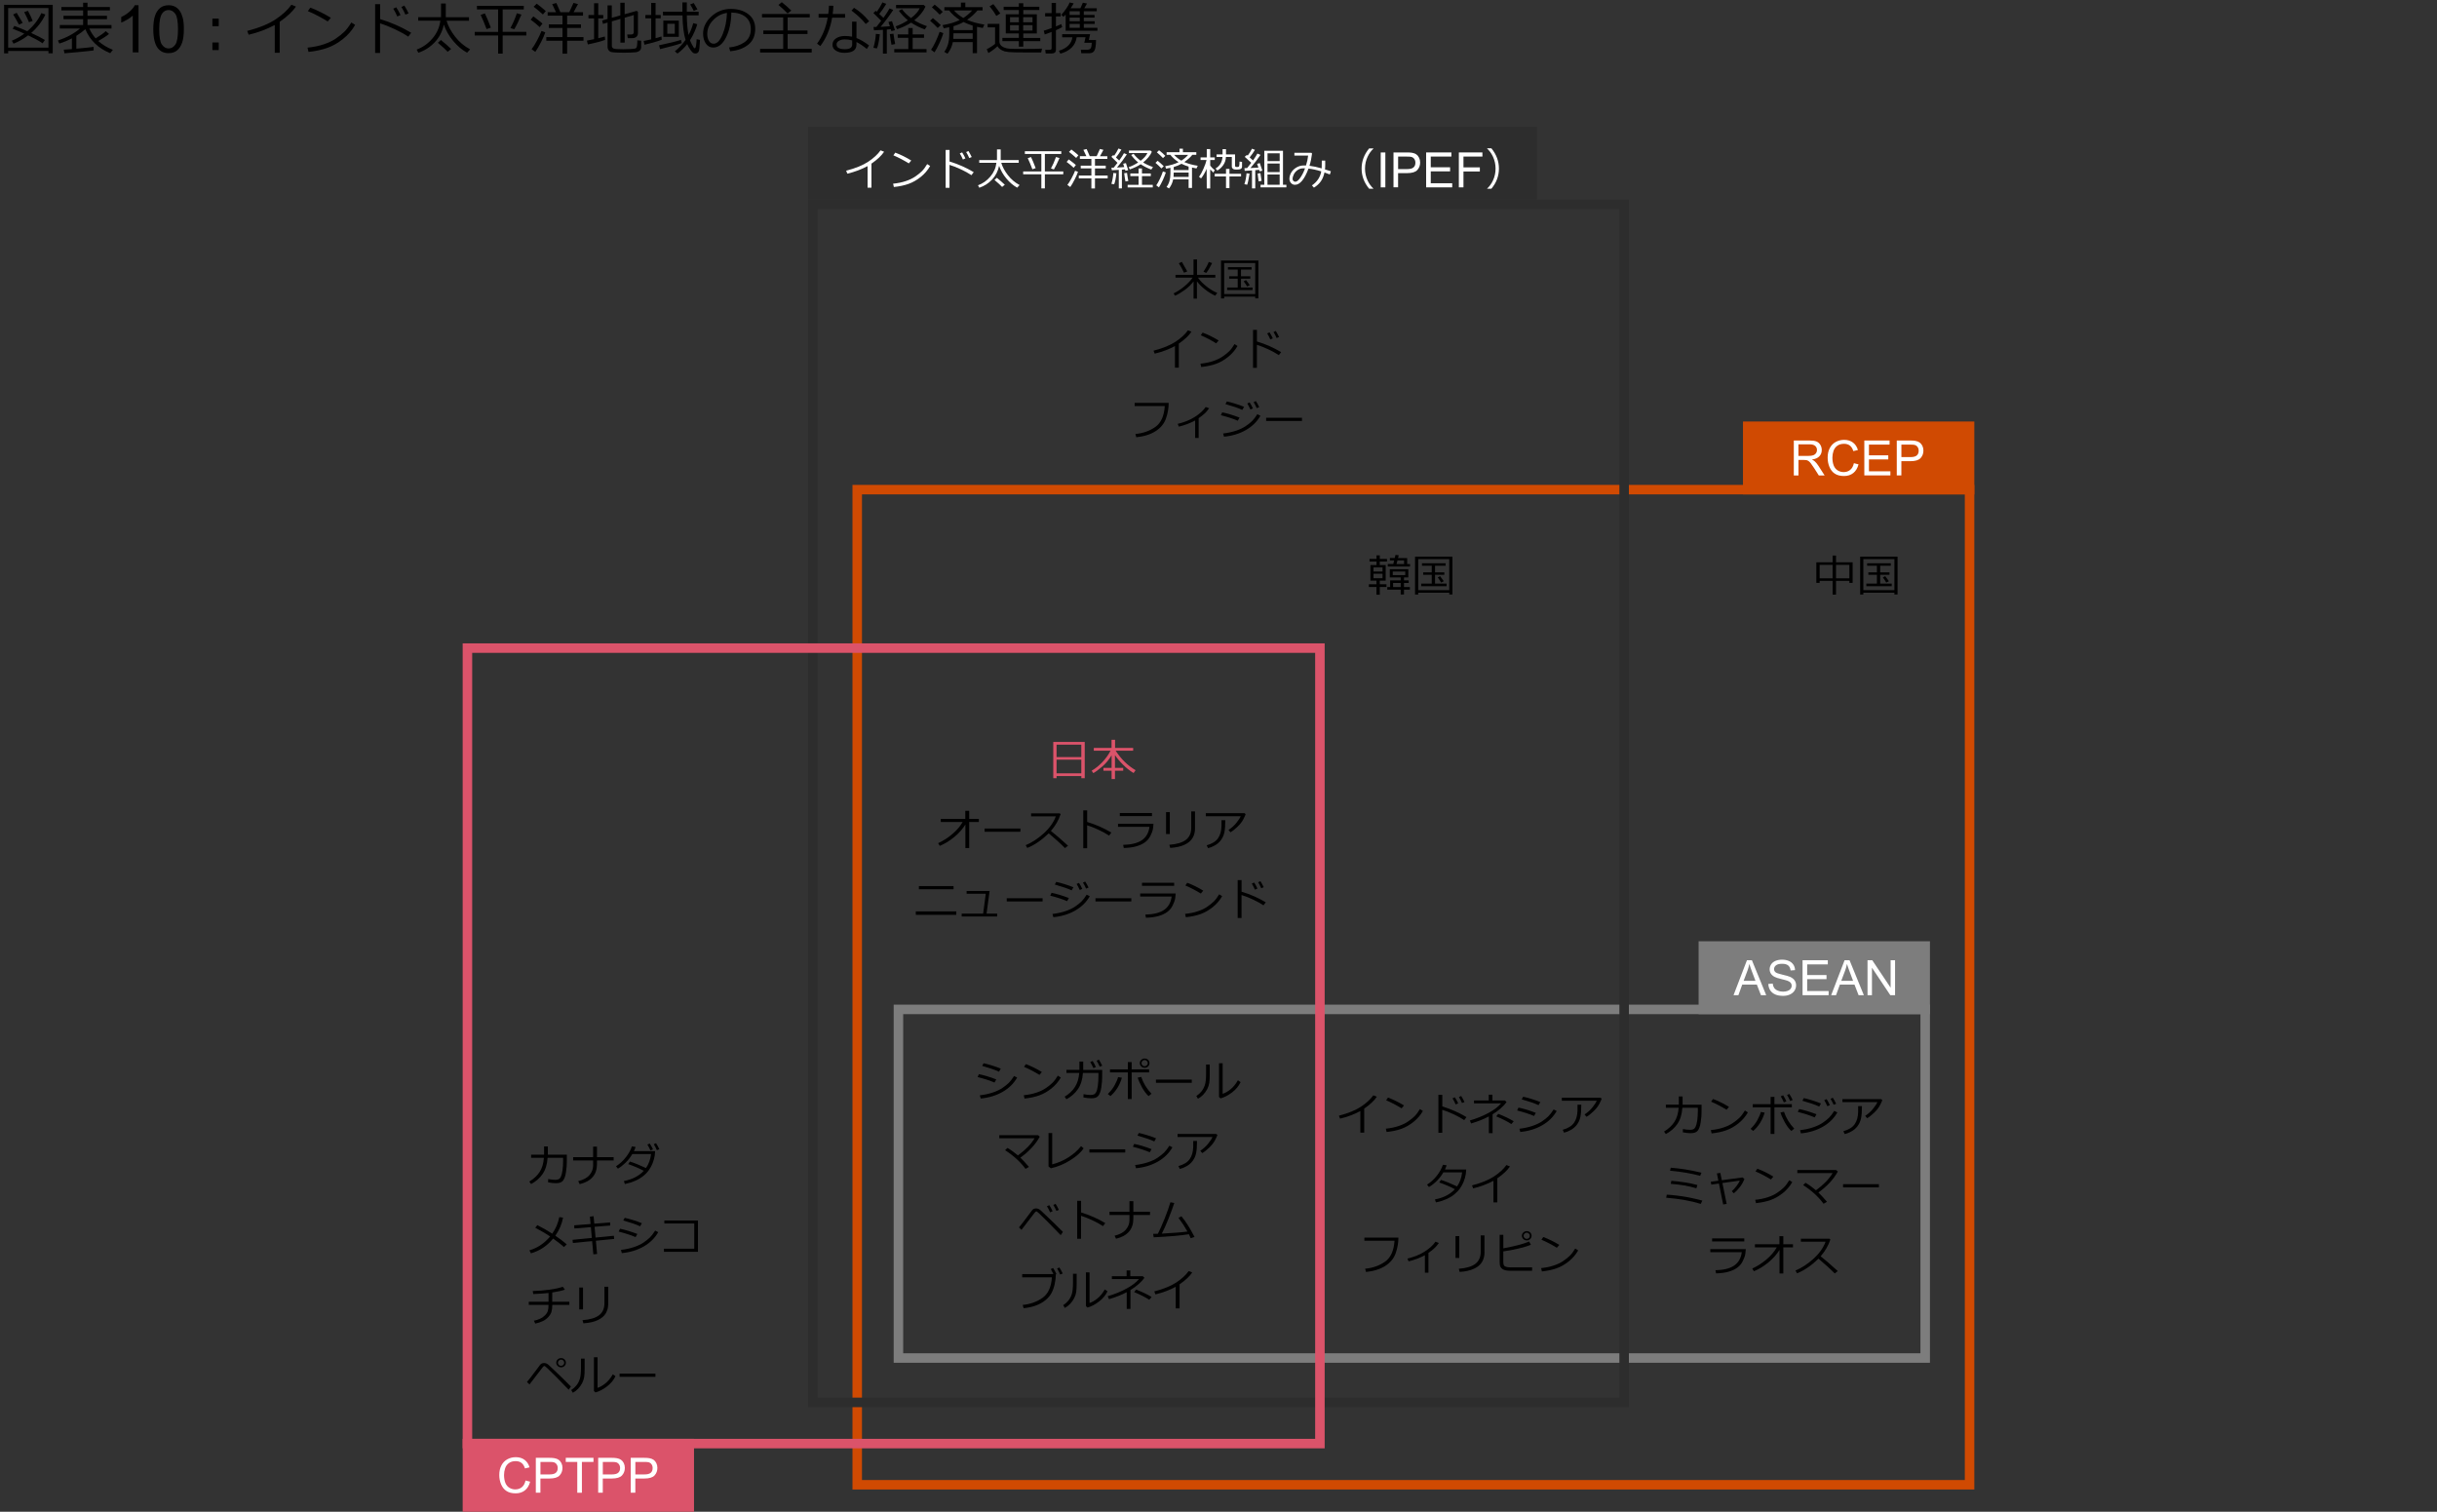 <?xml version="1.0" encoding="utf-8"?>
<!-- Generator: Adobe Illustrator 26.3.1, SVG Export Plug-In . SVG Version: 6.00 Build 0)  -->
<svg version="1.1" xmlns="http://www.w3.org/2000/svg" xmlns:xlink="http://www.w3.org/1999/xlink" x="0px" y="0px"
	 viewBox="0 0 769 477" style="enable-background:new 0 0 769 477;" xml:space="preserve">
<rect x="0" y="0" width="769" height="477" fill="#333333" stroke="none"/>
<style type="text/css">
	.st0{fill:#D04A02;}
	.st1{fill:#FFFFFF;}
	.st2{fill:#FFB600;}
	.st3{fill:#E0301E;}
	.st4{fill:#EB8C00;}
	.st5{fill:#DB536A;}
	.st6{fill:#D93954;}
	.st7{fill:#7D7D7D;}
	.st8{fill:#464646;}
	.st9{fill:#2D2D2D;}
	.st10{fill:#DEDEDE;}
	.st11{fill:#3E3A39;}
	.st12{fill:none;stroke:#2D2D2D;stroke-miterlimit:10;}
	.st13{fill:none;stroke:#2D2D2D;stroke-width:3;stroke-miterlimit:10;}
	.st14{fill:#221E1F;}
	.st15{fill:none;stroke:#3E3A39;stroke-miterlimit:10;}
	.st16{fill:none;stroke:#2D2D2D;stroke-miterlimit:10;stroke-dasharray:2,2;}
	.st17{fill:none;stroke:#2D2D2D;stroke-width:6;stroke-miterlimit:10;}
	.st18{fill:none;stroke:#2D2D2D;stroke-width:11;stroke-miterlimit:10;}
</style>
<g id="template">
</g>
<g id="object">
	<g>
		<path class="st7" d="M606,320v107H285V320H606 M609,317H282v113h327V317L609,317z"/>
	</g>
	<rect x="536" y="297" class="st7" width="73" height="23"/>
	<g>
		<g>
			<path class="st1" d="M547.02,314.01l4.23-11.02h1.57l4.51,11.02h-1.66l-1.29-3.34h-4.61l-1.21,3.34H547.02z M550.2,309.49h3.74
				l-1.15-3.05c-0.35-0.93-0.61-1.69-0.78-2.29c-0.14,0.71-0.34,1.41-0.59,2.11L550.2,309.49z"/>
			<path class="st1" d="M558,310.47l1.38-0.12c0.06,0.55,0.22,1,0.46,1.36c0.24,0.35,0.61,0.64,1.11,0.86
				c0.5,0.22,1.07,0.33,1.69,0.33c0.56,0,1.05-0.08,1.47-0.25c0.43-0.17,0.74-0.39,0.95-0.68c0.21-0.29,0.31-0.6,0.31-0.94
				c0-0.35-0.1-0.65-0.3-0.91c-0.2-0.26-0.53-0.47-0.99-0.65c-0.3-0.12-0.95-0.29-1.96-0.54c-1.01-0.24-1.72-0.47-2.13-0.69
				c-0.53-0.28-0.92-0.62-1.18-1.03c-0.26-0.41-0.39-0.87-0.39-1.37c0-0.56,0.16-1.08,0.47-1.56c0.32-0.48,0.78-0.85,1.38-1.1
				c0.61-0.25,1.28-0.38,2.02-0.38c0.82,0,1.54,0.13,2.16,0.4c0.62,0.26,1.1,0.65,1.44,1.16c0.34,0.51,0.52,1.09,0.54,1.74
				l-1.4,0.11c-0.08-0.7-0.33-1.22-0.76-1.58c-0.43-0.36-1.07-0.53-1.92-0.53c-0.88,0-1.53,0.16-1.93,0.49
				c-0.4,0.32-0.61,0.71-0.61,1.17c0,0.4,0.14,0.72,0.43,0.98c0.28,0.26,1.01,0.52,2.2,0.79s2,0.5,2.44,0.7
				c0.64,0.3,1.12,0.67,1.42,1.12c0.31,0.45,0.46,0.98,0.46,1.57c0,0.59-0.17,1.14-0.5,1.66s-0.82,0.92-1.45,1.21
				s-1.34,0.43-2.12,0.43c-1,0-1.83-0.14-2.51-0.44c-0.67-0.29-1.2-0.73-1.59-1.31C558.23,311.87,558.02,311.21,558,310.47z"/>
			<path class="st1" d="M568.8,314.01v-11.02h7.97v1.3h-6.51v3.38h6.1v1.29h-6.1v3.75h6.77v1.3H568.8z"/>
			<path class="st1" d="M577.83,314.01l4.23-11.02h1.57l4.51,11.02h-1.66l-1.29-3.34h-4.61l-1.21,3.34H577.83z M581.01,309.49h3.74
				l-1.15-3.05c-0.35-0.93-0.61-1.69-0.78-2.29c-0.14,0.71-0.34,1.41-0.59,2.11L581.01,309.49z"/>
			<path class="st1" d="M589.3,314.01v-11.02h1.5l5.79,8.66v-8.66h1.4v11.02h-1.5l-5.79-8.66v8.66H589.3z"/>
		</g>
	</g>
	<g>
		<g>
			<path d="M530.95,345.97v2.6h5.99v0.53c0,1.59-0.02,2.66-0.07,3.22c-0.05,0.56-0.12,1.16-0.21,1.79
				c-0.09,0.63-0.22,1.17-0.39,1.62c-0.17,0.45-0.36,0.8-0.57,1.06c-0.22,0.25-0.5,0.44-0.84,0.57s-0.81,0.2-1.41,0.2
				c-0.64,0-1.45-0.09-2.43-0.27l0.03-1.04c0.82,0.17,1.58,0.25,2.28,0.25c0.33,0,0.64-0.05,0.94-0.16c0.3-0.1,0.56-0.38,0.78-0.83
				s0.4-1.12,0.52-2c0.12-0.88,0.19-1.91,0.19-3.09l-0.01-0.88h-4.88c-0.14,2.1-0.67,3.81-1.59,5.13s-2.13,2.37-3.62,3.16
				l-0.57-0.78c1.4-0.85,2.49-1.85,3.25-3.02c0.77-1.17,1.22-2.66,1.36-4.49h-4.04v-0.98h4.09v-2.6H530.95z"/>
			<path d="M551.55,351c-0.77,1.33-1.76,2.49-2.98,3.46c-1.22,0.97-2.49,1.7-3.81,2.17c-1.32,0.48-2.87,0.81-4.66,1l-0.24-1.05
				c1.49-0.15,2.82-0.42,3.99-0.82c1.18-0.39,2.17-0.87,2.99-1.43c0.82-0.56,1.51-1.11,2.07-1.66c0.56-0.55,1.13-1.3,1.7-2.27
				L551.55,351z M545.59,349.26l-0.77,0.9c-1.63-1-3.25-1.85-4.87-2.54l0.59-0.85C542.25,347.4,543.93,348.24,545.59,349.26z"/>
			<path d="M556.84,351.07c-0.71,2.38-1.91,4.31-3.62,5.78l-0.83-0.66c0.89-0.84,1.61-1.76,2.16-2.76c0.55-1.01,0.91-1.86,1.08-2.57
				L556.84,351.07z M559.92,357.79h-1.2v-8.4h-5.64v-0.98h5.64v-2.3h1.2v2.3h5.5v0.98h-5.5V357.79z M566.18,356.12l-0.93,0.74
				c-0.74-0.69-1.43-1.61-2.06-2.75s-1.09-2.17-1.36-3.08l1.11-0.24C563.57,352.73,564.65,354.51,566.18,356.12z M563.7,347.5
				l-0.79,0.35c-0.33-0.74-0.66-1.38-0.99-1.91l0.75-0.34C563.05,346.19,563.39,346.82,563.7,347.5z M565.68,347.08l-0.79,0.32
				c-0.31-0.72-0.64-1.36-0.98-1.89l0.71-0.33C565,345.74,565.35,346.38,565.68,347.08z"/>
			<path d="M573.19,351.59l-0.56,0.99c-1.42-0.62-3.19-1.19-5.33-1.74l0.42-0.9C569.27,350.24,571.09,350.78,573.19,351.59z
				 M579.78,351.01c-1.06,1.86-2.58,3.36-4.58,4.51c-2,1.15-4.3,1.85-6.91,2.1l-0.28-1.01c1.55-0.19,2.93-0.49,4.13-0.9
				s2.21-0.89,3.03-1.45c0.82-0.56,1.48-1.09,1.99-1.59s1.06-1.22,1.65-2.15L579.78,351.01z M574.62,348.19l-0.57,0.97
				c-1.13-0.55-2.91-1.16-5.31-1.84l0.46-0.83c0.64,0.13,1.5,0.36,2.56,0.68C572.82,347.5,573.78,347.84,574.62,348.19z
				 M577.42,348.7l-0.79,0.35c-0.33-0.74-0.66-1.38-0.99-1.91l0.75-0.33C576.77,347.41,577.12,348.04,577.42,348.7z M579.4,348.28
				l-0.79,0.32c-0.31-0.72-0.64-1.36-0.98-1.89l0.71-0.33C578.72,346.95,579.07,347.58,579.4,348.28z"/>
			<path d="M593.96,347.12c-0.08,0.29-0.32,0.83-0.73,1.62c-0.41,0.79-1.03,1.59-1.87,2.38c-0.84,0.8-1.57,1.37-2.18,1.71
				l-0.62-0.74c0.92-0.59,1.74-1.32,2.45-2.19c0.71-0.87,1.18-1.58,1.39-2.14h-11.01v-0.96h12.21L593.96,347.12z M587.54,349.02
				c0,1.63-0.09,2.9-0.28,3.81c-0.19,0.91-0.55,1.73-1.08,2.46c-0.54,0.73-1.22,1.31-2.04,1.75s-1.51,0.7-2.04,0.8l-0.42-0.9
				c1.69-0.48,2.88-1.22,3.57-2.22c0.69-1,1.05-2.27,1.09-3.81l0.01-1.89H587.54z"/>
			<path d="M537.17,378.82l-0.49,1.05c-3.08-0.96-6.72-1.61-10.92-1.95l0.2-0.96c0.83,0.03,1.92,0.13,3.24,0.29
				c1.33,0.16,2.55,0.36,3.68,0.57S535.43,378.38,537.17,378.82z M536.9,370.02l-0.42,1c-2.67-0.74-5.84-1.29-9.5-1.63l0.23-0.94
				c1.46,0.12,2.9,0.29,4.32,0.5S534.74,369.52,536.9,370.02z M535.61,373.91l-0.31,1.03c-1.34-0.38-2.61-0.68-3.82-0.89
				c-1.21-0.21-2.63-0.38-4.26-0.51l0.18-0.95C530.34,372.81,533.08,373.25,535.61,373.91z"/>
			<path d="M544.85,379.87l-1.1,0.18l-1.34-6.61l-2.4,0.34l-0.18-0.9l2.4-0.33l-0.46-2.3l1.08-0.16l0.47,2.31l6.54-0.88l0.59,0.49
				c-0.34,0.9-0.81,1.74-1.43,2.54c-0.61,0.8-1.25,1.45-1.91,1.97l-0.64-0.66c0.53-0.47,1.03-1.02,1.51-1.65
				c0.48-0.63,0.82-1.2,1.03-1.7l-5.5,0.77L544.85,379.87z"/>
			<path d="M565.55,373c-0.77,1.33-1.76,2.49-2.98,3.46c-1.22,0.97-2.49,1.7-3.81,2.17c-1.32,0.48-2.87,0.81-4.66,1l-0.24-1.05
				c1.49-0.15,2.82-0.42,3.99-0.82c1.18-0.39,2.17-0.87,2.99-1.43c0.82-0.56,1.51-1.11,2.07-1.66c0.56-0.55,1.13-1.3,1.7-2.27
				L565.55,373z M559.59,371.26l-0.77,0.9c-1.63-1-3.25-1.85-4.87-2.54l0.59-0.85C556.25,369.4,557.93,370.24,559.59,371.26z"/>
			<path d="M576.51,379.2l-1.08,0.62c-1.62-2.2-3.77-4.17-6.45-5.89l0.76-0.72c1.21,0.72,2.3,1.52,3.29,2.37
				c2.41-1.76,4.16-3.57,5.26-5.43h-11.14v-0.96h12.25l0.52,0.47c-1.34,2.46-3.38,4.66-6.12,6.62
				C574.49,376.94,575.4,377.92,576.51,379.2z"/>
			<path d="M592.89,374.66h-11.31v-1.01h11.31V374.66z"/>
			<path d="M550.88,394.14c-0.05,0.82-0.12,1.46-0.22,1.91s-0.34,1.08-0.74,1.89c-0.39,0.81-0.96,1.49-1.71,2.04
				c-0.74,0.55-1.67,0.98-2.78,1.29c-1.11,0.31-2.41,0.48-3.92,0.52l-0.2-0.99c2.59-0.06,4.57-0.55,5.92-1.48
				c1.35-0.93,2.15-2.33,2.39-4.22h-9.93v-0.96H550.88z M550.41,391.72h-10.15v-0.96h10.15V391.72z"/>
			<path d="M561.53,394.39c-0.87,1.41-2.04,2.73-3.51,3.94c-1.47,1.21-2.99,2.14-4.57,2.79l-0.52-0.85
				c1.64-0.76,3.15-1.73,4.53-2.92c1.39-1.18,2.45-2.44,3.2-3.76h-6.89v-0.99h7.73v-2.54h1.23v2.54h3.05v0.99h-3.05v8.23h-1.2
				V394.39z"/>
			<path d="M579.92,401.07l-0.97,0.75c-1.25-1.29-2.96-2.84-5.12-4.66c-2.26,2.18-4.52,3.71-6.76,4.61l-0.52-0.87
				c1.88-0.77,3.75-1.98,5.61-3.64c1.86-1.66,3.17-3.48,3.91-5.45h-7.8v-0.95h9.03l0.28,0.25c-0.64,1.93-1.66,3.7-3.07,5.29
				C575.91,397.5,577.71,399.06,579.92,401.07z"/>
		</g>
	</g>
	<g>
		<g>
			<path d="M370.79,93.3l-0.47-0.72c1.23-0.6,2.38-1.35,3.46-2.26c1.08-0.91,1.94-1.81,2.56-2.71h-5.41v-0.88h5.68v-4.86h1.11v4.86
				h5.78v0.88h-5.48c0.64,0.94,1.55,1.87,2.72,2.79c1.17,0.92,2.29,1.59,3.36,2.03l-0.64,0.88c-1.17-0.55-2.27-1.23-3.29-2.05
				c-1.02-0.82-1.85-1.65-2.48-2.49v5.46h-1.06v-5.44c-0.76,1-1.68,1.9-2.78,2.7C372.78,92.27,371.75,92.88,370.79,93.3z
				 M373.62,86.06c-0.51-1.08-1.05-2.08-1.64-3l0.96-0.43c0.44,0.74,1.01,1.74,1.7,3.01L373.62,86.06z M380.63,86.12l-0.87-0.38
				c0.72-1.08,1.28-2.11,1.67-3.09l1.06,0.36C381.8,84.4,381.18,85.44,380.63,86.12z"/>
			<path d="M396.09,93.6h-9.8v0.57h-1V82.22h11.8v11.93h-1V93.6z M386.29,92.8h9.8v-9.81h-9.8V92.8z M387.23,91.53v-0.8h3.33v-2.8
				h-2.7v-0.75h2.7v-2.11h-3.08v-0.76h7.46v0.76h-3.34v2.11h2.93v0.75h-2.93v2.8h3.64v0.8H387.23z M393.52,90.39
				c-0.22-0.42-0.58-0.96-1.07-1.63l0.75-0.38c0.28,0.35,0.67,0.88,1.16,1.58L393.52,90.39z"/>
			<path d="M371.98,116.01h-1.22v-6.81c-2,1.06-4.13,1.86-6.4,2.39l-0.36-0.94c2.96-0.76,5.29-1.72,7-2.86s2.99-2.34,3.85-3.56
				l1.12,0.44c-0.83,1.24-2.16,2.49-3.99,3.75V116.01z"/>
			<path d="M390.5,109.17c-0.77,1.33-1.76,2.49-2.98,3.46c-1.22,0.97-2.49,1.7-3.81,2.17c-1.32,0.48-2.87,0.81-4.66,1l-0.24-1.05
				c1.49-0.15,2.82-0.42,3.99-0.82c1.18-0.39,2.17-0.87,2.99-1.43c0.82-0.56,1.51-1.11,2.07-1.66c0.56-0.55,1.13-1.3,1.7-2.27
				L390.5,109.17z M384.54,107.43l-0.77,0.9c-1.63-1-3.25-1.85-4.87-2.54l0.59-0.85C381.19,105.58,382.88,106.41,384.54,107.43z"/>
			<path d="M404.26,111.11l-0.72,0.95c-0.95-0.63-2.08-1.26-3.4-1.87s-2.49-1.07-3.52-1.38v7.25h-1.22v-11.97h1.23v3.66
				C399.34,108.57,401.88,109.68,404.26,111.11z M401.64,106.76l-0.79,0.35c-0.33-0.76-0.66-1.4-0.99-1.92l0.74-0.33
				C401,105.48,401.35,106.11,401.64,106.76z M403.62,106.34l-0.78,0.32c-0.29-0.69-0.62-1.32-0.98-1.89l0.72-0.33
				C402.93,105,403.28,105.63,403.62,106.34z"/>
			<path d="M368.78,127.1c0,1.65-0.28,3.3-0.85,4.93s-1.65,2.97-3.27,4.01s-3.65,1.68-6.1,1.93l-0.28-1.03
				c2.42-0.23,4.52-0.97,6.3-2.23c1.78-1.26,2.77-3.46,2.97-6.59h-9.51v-1H368.78z"/>
			<path d="M378.24,138.2h-1.11v-5.52c-1.65,0.87-3.37,1.52-5.15,1.94l-0.35-0.88c2.14-0.52,3.96-1.26,5.46-2.23s2.63-2,3.37-3.09
				l1.08,0.4c-0.53,0.76-1.08,1.39-1.67,1.88c-0.58,0.49-1.12,0.91-1.63,1.24V138.2z"/>
			<path d="M391.14,131.76l-0.56,0.99c-1.42-0.62-3.19-1.19-5.33-1.74l0.42-0.9C387.22,130.41,389.04,130.96,391.14,131.76z
				 M397.73,131.18c-1.06,1.86-2.58,3.36-4.58,4.51c-2,1.15-4.3,1.85-6.91,2.1l-0.28-1.01c1.55-0.19,2.93-0.49,4.13-0.9
				s2.21-0.89,3.03-1.45c0.82-0.56,1.48-1.09,1.99-1.59s1.06-1.22,1.65-2.15L397.73,131.18z M392.57,128.37l-0.57,0.97
				c-1.13-0.55-2.91-1.16-5.31-1.84l0.46-0.83c0.64,0.13,1.5,0.36,2.56,0.68C390.77,127.68,391.72,128.02,392.57,128.37z
				 M395.36,128.87l-0.79,0.35c-0.33-0.74-0.66-1.38-0.99-1.91l0.75-0.33C394.72,127.58,395.07,128.21,395.36,128.87z
				 M397.35,128.46l-0.79,0.32c-0.31-0.72-0.64-1.36-0.98-1.89l0.71-0.33C396.67,127.12,397.02,127.75,397.35,128.46z"/>
			<path d="M410.84,132.83h-11.31v-1.01h11.31V132.83z"/>
		</g>
	</g>
	<g>
		<g>
			<path d="M434.35,187.65v-2.43h-2.4v-0.86h2.4v-1.16h-1.91v-4.92h1.93v-1.11h-2.22v-0.82h2.22v-1.13h1.02v1.13h2.27v0.82h-2.27
				v1.11h1.87v4.92h-1.87v1.16h2.11v0.86h-2.11v2.43H434.35z M433.41,180.33h2.85v-1.29h-2.85V180.33z M436.26,181.04h-2.85v1.41
				h2.85V181.04z M438.66,185.23v-2.1H442v-0.93h-3.45v-2.6h5.85v2.6h-1.37v0.93h1.48v0.81h-1.48v1.29h1.86v0.83h-1.86v1.51H442
				v-1.51h-4.24v-0.83H438.66z M437.92,178.75v-0.79h1.73l0.28-1.14h-1.34v-0.75h1.52l0.24-0.97l1.03,0.1l-0.22,0.88h2.88v1.89h0.9
				v0.79H437.92z M443.43,180.33h-3.94v1.13h3.94V180.33z M439.59,183.94v1.29H442v-1.29H439.59z M440.68,177.97h2.38v-1.14h-2.09
				L440.68,177.97z"/>
			<path d="M457.32,187.03h-9.8v0.57h-1v-11.96h11.8v11.93h-1V187.03z M447.52,186.23h9.8v-9.81h-9.8V186.23z M448.46,184.96v-0.8
				h3.33v-2.8h-2.7v-0.75h2.7v-2.11h-3.08v-0.76h7.46v0.76h-3.34v2.11h2.93v0.75h-2.93v2.8h3.64v0.8H448.46z M454.75,183.82
				c-0.22-0.42-0.58-0.96-1.07-1.63l0.75-0.38c0.28,0.35,0.67,0.88,1.16,1.58L454.75,183.82z"/>
		</g>
	</g>
	<g>
		<g>
			<path d="M583.57,183.28h-4.21v4.34h-1.07v-4.34h-4.09v0.64h-1.05v-6.49h5.14v-2.13h1.07v2.13h5.24v6.49h-1.03V183.28z
				 M574.19,182.48h4.09v-4.25h-4.09V182.48z M579.36,182.48h4.21v-4.25h-4.21V182.48z"/>
			<path d="M597.78,187.03h-9.8v0.57h-1v-11.96h11.8v11.93h-1V187.03z M587.98,186.23h9.8v-9.81h-9.8V186.23z M588.93,184.96v-0.8
				h3.33v-2.8h-2.7v-0.75h2.7v-2.11h-3.08v-0.76h7.46v0.76h-3.34v2.11h2.93v0.75h-2.93v2.8h3.64v0.8H588.93z M595.21,183.82
				c-0.22-0.42-0.58-0.96-1.07-1.63l0.75-0.38c0.28,0.35,0.67,0.88,1.16,1.58L595.21,183.82z"/>
		</g>
	</g>
	<g>
		<g>
			<path class="st5" d="M341.21,244.87h-7.81v0.68h-1.04v-11.44h9.93v11.44h-1.07V244.87z M341.21,238.89v-3.92h-7.81v3.92H341.21z
				 M333.4,244h7.81v-4.29h-7.81V244z"/>
			<path class="st5" d="M344.99,243.94l-0.51-0.76c1.12-0.64,2.22-1.52,3.3-2.63c1.08-1.12,1.97-2.34,2.65-3.67h-5.28v-0.89h5.6
				v-2.56h1.11v2.56h5.71v0.89h-5.52c1.7,2.63,3.79,4.68,6.28,6.14l-0.62,0.9c-1.19-0.71-2.31-1.59-3.35-2.64
				c-1.05-1.05-1.89-2.06-2.53-3.02v4.03h2.6v0.89h-2.6v2.64h-1.06v-2.64h-2.58v-0.89h2.58v-3.96c-0.86,1.41-1.87,2.62-3.04,3.62
				C346.57,242.94,345.65,243.61,344.99,243.94z"/>
			<path d="M304.63,260.17c-0.87,1.41-2.04,2.73-3.51,3.94c-1.47,1.21-2.99,2.14-4.57,2.79l-0.52-0.85
				c1.64-0.76,3.15-1.73,4.53-2.92c1.39-1.18,2.45-2.44,3.2-3.76h-6.89v-0.99h7.73v-2.54h1.23v2.54h3.05v0.99h-3.05v8.23h-1.2
				V260.17z"/>
			<path d="M321.99,262.44h-11.31v-1.01h11.31V262.44z"/>
			<path d="M337.02,266.85l-0.97,0.75c-1.25-1.29-2.96-2.84-5.12-4.66c-2.26,2.18-4.52,3.71-6.76,4.61l-0.52-0.87
				c1.88-0.77,3.75-1.98,5.61-3.64c1.86-1.66,3.17-3.48,3.91-5.45h-7.8v-0.95h9.03l0.28,0.25c-0.64,1.93-1.66,3.7-3.07,5.29
				C333.01,263.28,334.81,264.83,337.02,266.85z"/>
			<path d="M350.69,262.71l-0.72,0.95c-0.95-0.63-2.08-1.26-3.4-1.87s-2.49-1.07-3.52-1.38v7.25h-1.22V255.7h1.23v3.66
				C345.77,260.17,348.31,261.29,350.69,262.71z"/>
			<path d="M363.98,259.92c-0.05,0.82-0.12,1.46-0.22,1.91s-0.34,1.08-0.74,1.89c-0.39,0.81-0.96,1.49-1.71,2.04
				c-0.74,0.55-1.67,0.98-2.78,1.29c-1.11,0.31-2.41,0.48-3.92,0.52l-0.2-0.99c2.59-0.06,4.57-0.55,5.92-1.48
				c1.35-0.93,2.15-2.33,2.39-4.22h-9.93v-0.96H363.98z M363.51,257.5h-10.15v-0.96h10.15V257.5z"/>
			<path d="M369.14,263.16h-1.19v-6.9h1.19V263.16z M377.09,261.47c0,1.07-0.25,2.04-0.76,2.92c-0.51,0.87-1.34,1.59-2.51,2.14
				c-1.17,0.56-2.69,0.9-4.56,1.02l-0.27-0.99c2.41-0.19,4.16-0.72,5.26-1.59s1.65-2.12,1.65-3.76v-5.19h1.19V261.47z"/>
			<path d="M393.06,256.9c-0.08,0.29-0.32,0.83-0.73,1.62c-0.41,0.79-1.03,1.59-1.87,2.38c-0.84,0.8-1.57,1.37-2.18,1.71l-0.62-0.74
				c0.92-0.59,1.74-1.32,2.45-2.19c0.71-0.87,1.18-1.58,1.39-2.14h-11.01v-0.96h12.21L393.06,256.9z M386.64,258.8
				c0,1.63-0.09,2.9-0.28,3.81c-0.19,0.91-0.55,1.73-1.08,2.46c-0.54,0.73-1.22,1.31-2.04,1.75s-1.51,0.7-2.04,0.8l-0.42-0.9
				c1.69-0.48,2.88-1.22,3.57-2.22c0.69-1,1.05-2.27,1.09-3.81l0.01-1.89H386.64z"/>
			<path d="M301.76,288.66h-12.78v-1.09h12.78V288.66z M300.9,280.59h-10.94v-1h10.94V280.59z"/>
			<path d="M314.66,289.19h-11.2v-0.9h6.77l0.83-6.28h-6.04v-0.87h7.25l-0.96,7.14h3.34V289.19z"/>
			<path d="M328.99,284.44h-11.31v-1.01h11.31V284.44z"/>
			<path d="M337.29,283.36l-0.56,0.99c-1.42-0.62-3.19-1.19-5.33-1.74l0.42-0.9C333.37,282.02,335.19,282.56,337.29,283.36z
				 M343.88,282.79c-1.06,1.86-2.58,3.36-4.58,4.51c-2,1.15-4.3,1.85-6.91,2.1l-0.28-1.01c1.55-0.19,2.93-0.49,4.13-0.9
				s2.21-0.89,3.03-1.45c0.82-0.56,1.48-1.09,1.99-1.59s1.06-1.22,1.65-2.15L343.88,282.79z M338.72,279.97l-0.57,0.97
				c-1.13-0.55-2.91-1.16-5.31-1.84l0.46-0.83c0.64,0.13,1.5,0.36,2.56,0.68C336.92,279.28,337.88,279.62,338.72,279.97z
				 M341.51,280.48l-0.79,0.35c-0.33-0.74-0.66-1.38-0.99-1.91l0.75-0.33C340.87,279.19,341.22,279.82,341.51,280.48z M343.5,280.06
				l-0.79,0.32c-0.31-0.72-0.64-1.36-0.98-1.89l0.71-0.33C342.82,278.72,343.17,279.36,343.5,280.06z"/>
			<path d="M356.99,284.44h-11.31v-1.01h11.31V284.44z"/>
			<path d="M370.98,281.92c-0.05,0.82-0.12,1.46-0.22,1.91s-0.34,1.08-0.74,1.89c-0.39,0.81-0.96,1.49-1.71,2.04
				c-0.74,0.55-1.67,0.98-2.78,1.29c-1.11,0.31-2.41,0.48-3.92,0.52l-0.2-0.99c2.59-0.06,4.57-0.55,5.92-1.48
				c1.35-0.93,2.15-2.33,2.39-4.22h-9.93v-0.96H370.98z M370.51,279.5h-10.15v-0.96h10.15V279.5z"/>
			<path d="M385.65,282.78c-0.77,1.33-1.76,2.49-2.98,3.46c-1.22,0.97-2.49,1.7-3.81,2.17c-1.32,0.48-2.87,0.81-4.66,1l-0.24-1.05
				c1.49-0.15,2.82-0.42,3.99-0.82c1.18-0.39,2.17-0.87,2.99-1.43c0.82-0.56,1.51-1.11,2.07-1.66c0.56-0.55,1.13-1.3,1.7-2.27
				L385.65,282.78z M379.69,281.04l-0.77,0.9c-1.63-1-3.25-1.85-4.87-2.54l0.59-0.85C376.35,279.18,378.03,280.01,379.69,281.04z"/>
			<path d="M399.41,284.71l-0.72,0.95c-0.95-0.63-2.08-1.26-3.4-1.87s-2.49-1.07-3.52-1.38v7.25h-1.22V277.7h1.23v3.66
				C394.49,282.17,397.03,283.29,399.41,284.71z M396.79,280.37l-0.79,0.35c-0.33-0.76-0.66-1.4-0.99-1.92l0.74-0.33
				C396.15,279.08,396.5,279.72,396.79,280.37z M398.77,279.95l-0.78,0.32c-0.29-0.69-0.62-1.32-0.98-1.89l0.72-0.33
				C398.09,278.6,398.44,279.24,398.77,279.95z"/>
		</g>
	</g>
	<g>
		<g>
			<path d="M314.37,340.59l-0.56,0.99c-1.42-0.62-3.19-1.19-5.33-1.74l0.42-0.9C310.45,339.24,312.27,339.78,314.37,340.59z
				 M320.96,340.01c-1.06,1.86-2.58,3.36-4.58,4.51c-2,1.15-4.3,1.85-6.91,2.1l-0.28-1.01c1.55-0.19,2.93-0.49,4.13-0.9
				s2.21-0.89,3.03-1.45c0.82-0.56,1.48-1.09,1.99-1.59s1.06-1.22,1.65-2.15L320.96,340.01z M315.8,337.19l-0.57,0.97
				c-1.13-0.55-2.91-1.16-5.31-1.84l0.46-0.83c0.64,0.13,1.5,0.36,2.56,0.68C314,336.5,314.96,336.84,315.8,337.19z"/>
			<path d="M334.74,340c-0.77,1.33-1.76,2.49-2.98,3.46c-1.22,0.97-2.49,1.7-3.81,2.17c-1.32,0.48-2.87,0.81-4.66,1l-0.24-1.05
				c1.49-0.15,2.82-0.42,3.99-0.82c1.18-0.39,2.17-0.87,2.99-1.43c0.82-0.56,1.51-1.11,2.07-1.66c0.56-0.55,1.13-1.3,1.7-2.27
				L334.74,340z M328.77,338.26l-0.77,0.9c-1.63-1-3.25-1.85-4.87-2.54l0.59-0.85C325.43,336.4,327.11,337.24,328.77,338.26z"/>
			<path d="M341.81,334.97v2.63h5.99v0.5c0,1.58-0.02,2.66-0.07,3.22c-0.05,0.57-0.12,1.16-0.21,1.79s-0.22,1.16-0.39,1.62
				c-0.17,0.46-0.36,0.81-0.57,1.06c-0.22,0.25-0.49,0.44-0.83,0.57c-0.34,0.13-0.8,0.19-1.4,0.19c-0.65,0-1.47-0.09-2.45-0.27
				l0.03-1.03c0.82,0.17,1.58,0.25,2.28,0.25c0.31,0,0.62-0.05,0.92-0.15c0.3-0.1,0.56-0.34,0.78-0.73c0.22-0.39,0.4-1.06,0.53-2
				c0.13-0.95,0.2-2.01,0.2-3.2l-0.01-0.87h-4.89c-0.14,2.08-0.67,3.79-1.59,5.12c-0.92,1.33-2.12,2.39-3.61,3.18l-0.57-0.81
				c1.43-0.87,2.52-1.9,3.27-3.09c0.75-1.19,1.2-2.66,1.34-4.41h-4.04v-0.96h4.09v-2.63H341.81z M345.81,336.68l-0.78,0.35
				c-0.32-0.73-0.66-1.37-1-1.92l0.75-0.33C345.17,335.37,345.51,336.01,345.81,336.68z M347.8,336.26l-0.78,0.32
				c-0.29-0.69-0.62-1.32-0.98-1.89l0.72-0.33C347.11,334.91,347.46,335.55,347.8,336.26z"/>
			<path d="M354.02,340.07c-0.71,2.38-1.91,4.31-3.62,5.78l-0.83-0.66c0.89-0.84,1.61-1.76,2.16-2.77c0.55-1,0.91-1.86,1.08-2.57
				L354.02,340.07z M357.1,346.79h-1.2v-8.4h-5.64v-0.98h5.64v-2.3h1.2v2.3h5.5v0.98h-5.5V346.79z M363.36,345.12l-0.93,0.74
				c-0.74-0.69-1.43-1.61-2.06-2.75s-1.09-2.17-1.36-3.08l1.11-0.24C360.75,341.73,361.83,343.51,363.36,345.12z M359.67,335.47
				v-0.02c0-0.41,0.15-0.75,0.46-1.03c0.3-0.28,0.65-0.42,1.06-0.42c0.45,0,0.81,0.14,1.1,0.43c0.29,0.29,0.43,0.62,0.43,1.01
				c0,0.44-0.15,0.79-0.46,1.07c-0.31,0.28-0.65,0.41-1.04,0.41c-0.45,0-0.81-0.15-1.1-0.44
				C359.82,336.19,359.67,335.85,359.67,335.47z M362.18,335.47v-0.03c0-0.26-0.1-0.49-0.3-0.68s-0.43-0.29-0.7-0.29
				c-0.25,0-0.48,0.1-0.68,0.29c-0.2,0.19-0.3,0.42-0.3,0.69s0.1,0.49,0.29,0.69s0.42,0.29,0.68,0.29c0.27,0,0.5-0.09,0.7-0.28
				C362.08,335.97,362.18,335.74,362.18,335.47z"/>
			<path d="M376.07,341.66h-11.31v-1.01h11.31V341.66z"/>
			<path d="M381.74,339.02c0,1.08-0.05,1.95-0.14,2.63c-0.1,0.68-0.31,1.34-0.65,1.99c-0.34,0.65-0.77,1.24-1.28,1.78
				s-1.07,0.96-1.66,1.27l-0.51-0.87c0.57-0.35,1.1-0.81,1.58-1.39s0.85-1.25,1.11-2.04s0.39-1.98,0.39-3.6v-2.88h1.16V339.02z
				 M391.47,341.45c-0.58,1.24-1.48,2.33-2.7,3.25c-1.22,0.92-2.42,1.55-3.61,1.88l-0.5-0.46v-10.64h1.15v9.65
				c0.75-0.22,1.57-0.69,2.45-1.39c0.88-0.7,1.67-1.66,2.36-2.88L391.47,341.45z"/>
			<path d="M324.69,368.2l-1.08,0.62c-1.62-2.2-3.77-4.17-6.45-5.89l0.76-0.72c1.21,0.72,2.3,1.52,3.29,2.37
				c2.41-1.76,4.16-3.57,5.26-5.43h-11.14v-0.96h12.25l0.52,0.47c-1.34,2.46-3.38,4.66-6.12,6.62
				C322.67,365.94,323.58,366.92,324.69,368.2z"/>
			<path d="M341.95,362.33c-0.84,1.27-2.25,2.52-4.22,3.76c-1.97,1.24-4.01,2.09-6.12,2.54l-0.75-0.57v-10.55h1.16v9.88
				c1.84-0.45,3.58-1.21,5.22-2.27c1.64-1.06,2.93-2.22,3.88-3.47L341.95,362.33z"/>
			<path d="M355.07,363.66h-11.31v-1.01h11.31V363.66z"/>
			<path d="M363.37,362.59l-0.56,0.99c-1.42-0.62-3.19-1.19-5.33-1.74l0.42-0.9C359.45,361.24,361.27,361.78,363.37,362.59z
				 M369.96,362.01c-1.06,1.86-2.58,3.36-4.58,4.51c-2,1.15-4.3,1.85-6.91,2.1l-0.28-1.01c1.55-0.19,2.93-0.49,4.13-0.9
				s2.21-0.89,3.03-1.45c0.82-0.56,1.48-1.09,1.99-1.59s1.06-1.22,1.65-2.15L369.96,362.01z M364.8,359.19l-0.57,0.97
				c-1.13-0.55-2.91-1.16-5.31-1.84l0.46-0.83c0.64,0.13,1.5,0.36,2.56,0.68C363,358.5,363.96,358.84,364.8,359.19z"/>
			<path d="M384.15,358.12c-0.08,0.29-0.32,0.83-0.73,1.62c-0.41,0.79-1.03,1.59-1.87,2.39c-0.84,0.8-1.57,1.37-2.18,1.71
				l-0.62-0.74c0.92-0.59,1.74-1.32,2.45-2.19c0.71-0.87,1.18-1.58,1.39-2.14h-11.01v-0.96h12.21L384.15,358.12z M377.72,360.02
				c0,1.63-0.09,2.9-0.28,3.81c-0.18,0.91-0.54,1.73-1.08,2.46c-0.54,0.73-1.22,1.31-2.04,1.75s-1.51,0.7-2.04,0.8l-0.42-0.9
				c1.69-0.48,2.88-1.22,3.57-2.22c0.69-1,1.05-2.27,1.09-3.81l0.01-1.89H377.72z"/>
			<path d="M335.4,388.71l-0.69,1.03c-1.27-1.33-2.61-2.71-4.03-4.14c-1.42-1.42-2.34-2.32-2.77-2.71s-0.66-0.59-0.72-0.61
				c-0.05-0.02-0.11-0.04-0.16-0.04c-0.04,0-0.1,0.02-0.18,0.05s-0.23,0.19-0.45,0.47c-0.22,0.28-0.95,1.23-2.19,2.85l-1.88,2.45
				l-0.79-0.77c0.32-0.37,0.74-0.9,1.26-1.58l2.88-3.83c0.3-0.39,0.72-0.58,1.25-0.58c0.23,0,0.47,0.04,0.71,0.13
				c0.24,0.09,0.54,0.3,0.9,0.63l2.06,1.96C331.64,384.97,333.23,386.54,335.4,388.71z M332.15,382.18l-0.79,0.35
				c-0.32-0.73-0.66-1.37-1-1.92l0.75-0.33C331.51,380.89,331.86,381.53,332.15,382.18z M334.13,381.76l-0.78,0.32
				c-0.29-0.69-0.62-1.32-0.98-1.89l0.72-0.33C333.45,380.41,333.8,381.04,334.13,381.76z"/>
			<path d="M348.77,385.93l-0.72,0.95c-0.95-0.63-2.08-1.26-3.4-1.87s-2.49-1.07-3.52-1.38v7.25h-1.22v-11.97h1.23v3.66
				C343.85,383.39,346.39,384.51,348.77,385.93z"/>
			<path d="M357.63,384.52c0,3.35-1.82,5.46-5.46,6.34l-0.46-0.95c1.65-0.4,2.84-1.05,3.58-1.95c0.75-0.9,1.12-1.89,1.12-2.96v-1.62
				h-6.3v-1.03h6.3V379h1.22v3.34h5.26v1.03h-5.26V384.52z"/>
			<path d="M375.16,389.45c-2.59,0.41-6.29,0.73-11.11,0.96l-0.17-1.08c0.4,0,0.9-0.02,1.49-0.04c0.62-1.2,1.34-2.82,2.16-4.86
				c0.81-2.04,1.41-3.74,1.79-5.08l1.23,0.23c-0.51,1.54-1.15,3.25-1.9,5.13c-0.75,1.87-1.43,3.39-2.04,4.54
				c3.97-0.22,6.67-0.44,8.09-0.66c-0.77-1.39-1.71-2.83-2.82-4.31l0.91-0.51c1.34,1.59,2.72,3.76,4.14,6.53l-1.2,0.4
				C375.55,390.26,375.36,389.85,375.16,389.45z"/>
			<path d="M333.17,402.08c0,0.88-0.11,1.85-0.33,2.92c-0.21,1.07-0.54,2.04-0.99,2.91c-0.45,0.87-1.11,1.65-1.98,2.36
				c-0.88,0.71-1.89,1.27-3.04,1.68c-1.15,0.42-2.42,0.69-3.83,0.83l-0.28-1.03c2.39-0.23,4.48-0.98,6.25-2.24
				c1.78-1.26,2.76-3.42,2.96-6.48h-9.37v-1.01h9.86c-0.31-0.65-0.59-1.18-0.84-1.59l0.74-0.33c0.41,0.63,0.75,1.26,1.04,1.9
				L333.17,402.08z M335.34,401.83l-0.79,0.32c-0.3-0.7-0.63-1.33-0.98-1.89l0.72-0.33C334.66,400.49,335.01,401.13,335.34,401.83z"
				/>
			<path d="M339.74,405.02c0,1.08-0.05,1.95-0.14,2.63c-0.1,0.68-0.31,1.34-0.65,1.99c-0.34,0.65-0.77,1.24-1.28,1.78
				s-1.07,0.96-1.66,1.27l-0.51-0.87c0.57-0.35,1.1-0.81,1.58-1.39s0.85-1.25,1.11-2.04s0.39-1.98,0.39-3.6v-2.88h1.16V405.02z
				 M349.47,407.45c-0.58,1.24-1.48,2.33-2.7,3.25c-1.22,0.92-2.42,1.55-3.61,1.88l-0.5-0.46v-10.64h1.15v9.65
				c0.75-0.22,1.57-0.69,2.45-1.39c0.88-0.7,1.67-1.66,2.36-2.88L349.47,407.45z"/>
			<path d="M356.73,413h-1.19v-5.28c-1.54,0.83-3.4,1.57-5.6,2.22l-0.4-0.94c2.13-0.62,4.09-1.41,5.88-2.38
				c1.79-0.97,3.12-1.98,3.98-3.02h-8.55v-0.92h4.66v-1.81h1.16v1.81h3.93l0.53,0.51c-0.96,1.34-2.43,2.63-4.41,3.86V413z
				 M363.4,409.24l-0.75,0.88c-1.08-0.72-2.67-1.54-4.76-2.43l0.63-0.79C360.38,407.63,362.01,408.41,363.4,409.24z"/>
			<path d="M372.22,412.84H371v-6.81c-2,1.06-4.13,1.86-6.4,2.39l-0.36-0.94c2.96-0.76,5.29-1.72,7-2.86s2.99-2.34,3.85-3.56
				l1.12,0.44c-0.83,1.24-2.16,2.49-3.99,3.75V412.84z"/>
		</g>
	</g>
	<g>
		<path class="st0" d="M620,156v311H272V156H620 M623,153H269v317h354V153L623,153z"/>
	</g>
	<g>
		<g>
			<path d="M172.88,361.75v2.6h5.99v0.53c0,1.59-0.02,2.66-0.07,3.22c-0.05,0.56-0.12,1.16-0.21,1.79
				c-0.09,0.63-0.22,1.17-0.39,1.62c-0.17,0.45-0.36,0.8-0.57,1.06c-0.22,0.25-0.5,0.44-0.84,0.57s-0.81,0.2-1.41,0.2
				c-0.64,0-1.45-0.09-2.43-0.27l0.03-1.04c0.82,0.17,1.58,0.25,2.28,0.25c0.33,0,0.64-0.05,0.94-0.16c0.3-0.1,0.56-0.38,0.78-0.83
				s0.4-1.12,0.52-2c0.13-0.88,0.19-1.91,0.19-3.09l-0.01-0.88h-4.88c-0.14,2.1-0.67,3.81-1.59,5.13s-2.13,2.37-3.62,3.16
				l-0.57-0.78c1.4-0.85,2.49-1.85,3.25-3.02c0.77-1.17,1.22-2.66,1.36-4.49h-4.04v-0.98h4.09v-2.6H172.88z"/>
			<path d="M188.38,367.3c0,3.35-1.82,5.46-5.46,6.34l-0.46-0.95c1.65-0.4,2.84-1.05,3.58-1.95c0.75-0.9,1.12-1.89,1.12-2.96v-1.62
				h-6.3v-1.03h6.3v-3.34h1.22v3.34h5.26v1.03h-5.26V367.3z"/>
			<path d="M200.56,361.9c-0.14,0.44-0.31,0.88-0.53,1.33h6.69c-0.04,0.66-0.08,1.13-0.12,1.4c-0.15,0.87-0.37,1.67-0.67,2.42
				c-0.29,0.75-0.68,1.46-1.16,2.14c-0.48,0.68-1.08,1.32-1.82,1.9s-1.58,1.09-2.55,1.51c-0.96,0.42-2.04,0.76-3.22,1l-0.32-0.94
				c2.67-0.51,4.76-1.59,6.28-3.23c-1.38-0.75-3.01-1.45-4.91-2.11l0.53-0.81c1.38,0.42,3.07,1.11,5.08,2.05
				c0.88-1.27,1.41-2.75,1.61-4.43h-5.92c-0.57,0.99-1.27,1.9-2.1,2.71c-0.83,0.81-1.64,1.45-2.45,1.91l-0.6-0.75
				c1.23-0.78,2.28-1.76,3.17-2.92c0.89-1.16,1.5-2.28,1.84-3.35L200.56,361.9z M206.05,362.66l-0.79,0.35
				c-0.28-0.64-0.61-1.26-0.98-1.86l0.75-0.33C205.46,361.48,205.8,362.1,206.05,362.66z M208.06,362.61l-0.78,0.32
				c-0.3-0.7-0.63-1.33-0.98-1.89l0.72-0.33C207.36,361.24,207.71,361.88,208.06,362.61z"/>
			<path d="M177.67,384.2c-0.36,1.99-1.16,3.89-2.43,5.71c1.39,0.94,2.59,1.85,3.6,2.73l-0.9,0.85c-0.63-0.63-1.77-1.52-3.4-2.68
				c-1.9,2.32-4.23,3.87-7,4.66l-0.48-0.95c2.52-0.73,4.7-2.19,6.54-4.38c-1.05-0.73-2.61-1.64-4.7-2.74l0.66-0.83
				c1.85,0.95,3.42,1.85,4.71,2.69c1.12-1.62,1.86-3.36,2.21-5.22L177.67,384.2z"/>
			<path d="M193.8,390.93l-5.77,0.56l0.38,4.18l-1.18,0.11l-0.38-4.17l-6.08,0.59l-0.1-1l6.08-0.59l-0.3-3.41l-5.2,0.42l-0.06-0.99
				l5.17-0.42l-0.21-2.32l1.16-0.14l0.22,2.36l4.98-0.4l0.07,0.98l-4.96,0.4l0.31,3.4l5.78-0.57L193.8,390.93z"/>
			<path d="M201.12,389.36l-0.56,0.99c-1.42-0.62-3.19-1.19-5.33-1.74l0.42-0.9C197.2,388.02,199.02,388.56,201.12,389.36z
				 M207.71,388.79c-1.06,1.86-2.58,3.36-4.58,4.51c-2,1.15-4.3,1.85-6.91,2.1l-0.28-1.01c1.55-0.19,2.93-0.49,4.13-0.9
				s2.21-0.89,3.03-1.45c0.82-0.56,1.48-1.09,1.99-1.59s1.06-1.22,1.65-2.15L207.71,388.79z M202.55,385.97l-0.57,0.97
				c-1.13-0.55-2.91-1.16-5.31-1.84l0.46-0.83c0.64,0.13,1.5,0.36,2.56,0.68C200.75,385.28,201.71,385.62,202.55,385.97z"/>
			<path d="M220.25,394.99h-10.74v-0.98h9.56v-7.96h-9.43v-0.94h10.61V394.99z"/>
			<path d="M174.28,411.73c-0.01,0.92-0.1,1.65-0.26,2.19s-0.49,1.08-0.97,1.62c-0.48,0.54-1.08,0.98-1.79,1.32s-1.5,0.6-2.37,0.77
				l-0.42-0.91c0.63-0.11,1.24-0.3,1.84-0.56c0.6-0.26,1.14-0.62,1.61-1.08c0.47-0.46,0.79-0.93,0.94-1.41
				c0.15-0.48,0.23-1.12,0.23-1.93h-6.23v-0.99h6.23v-2.77c-1.21,0.14-2.82,0.25-4.82,0.33l-0.17-0.95
				c1.77-0.04,3.54-0.18,5.29-0.42s3.15-0.55,4.19-0.92l0.68,0.9c-0.84,0.32-2.18,0.62-4,0.9l-0.01,2.93h5.41v0.99H174.28z"/>
			<path d="M183.97,413.16h-1.19v-6.9h1.19V413.16z M191.92,411.47c0,1.07-0.25,2.04-0.76,2.92c-0.51,0.87-1.34,1.59-2.51,2.14
				c-1.17,0.56-2.69,0.9-4.56,1.02l-0.27-0.99c2.41-0.19,4.16-0.72,5.26-1.59s1.65-2.12,1.65-3.76v-5.19h1.19V411.47z"/>
			<path d="M180.15,437.49l-0.69,1.03c-1.27-1.33-2.61-2.71-4.03-4.14c-1.42-1.42-2.34-2.32-2.77-2.71s-0.66-0.59-0.72-0.61
				c-0.05-0.03-0.11-0.04-0.16-0.04c-0.04,0-0.1,0.02-0.18,0.05s-0.23,0.19-0.45,0.47c-0.22,0.28-0.95,1.23-2.19,2.85l-1.88,2.45
				l-0.79-0.77c0.32-0.37,0.74-0.9,1.26-1.58l2.88-3.83c0.3-0.39,0.72-0.58,1.25-0.58c0.23,0,0.47,0.04,0.71,0.13
				c0.24,0.09,0.54,0.3,0.9,0.63l2.06,1.96C176.39,433.75,177.98,435.32,180.15,437.49z M175.53,429.99v-0.02
				c0-0.41,0.15-0.75,0.45-1.03c0.3-0.28,0.66-0.42,1.06-0.42c0.45,0,0.81,0.14,1.1,0.43c0.28,0.29,0.43,0.63,0.43,1.01
				c0,0.44-0.15,0.79-0.46,1.07c-0.31,0.28-0.65,0.41-1.04,0.41c-0.45,0-0.81-0.15-1.1-0.44
				C175.67,430.71,175.53,430.37,175.53,429.99z M177.04,430.96c0.27,0,0.5-0.09,0.7-0.28c0.2-0.19,0.3-0.42,0.3-0.68
				c0-0.27-0.1-0.51-0.29-0.7s-0.43-0.29-0.7-0.29c-0.25,0-0.48,0.1-0.68,0.29c-0.2,0.19-0.3,0.42-0.3,0.69s0.1,0.49,0.29,0.69
				S176.78,430.96,177.04,430.96z"/>
			<path d="M184.49,431.8c0,1.08-0.05,1.95-0.14,2.63c-0.1,0.68-0.31,1.34-0.65,1.99c-0.34,0.65-0.77,1.24-1.28,1.78
				s-1.07,0.96-1.66,1.27l-0.51-0.87c0.57-0.35,1.1-0.81,1.58-1.39s0.85-1.25,1.11-2.04s0.39-1.98,0.39-3.6v-2.88h1.16V431.8z
				 M194.22,434.23c-0.58,1.24-1.48,2.33-2.7,3.25c-1.22,0.92-2.42,1.55-3.61,1.88l-0.5-0.46v-10.64h1.15v9.65
				c0.75-0.22,1.57-0.69,2.45-1.39c0.88-0.7,1.67-1.66,2.36-2.88L194.22,434.23z"/>
			<path d="M206.82,434.44h-11.31v-1.01h11.31V434.44z"/>
		</g>
	</g>
	<rect x="146" y="454" class="st5" width="73" height="23"/>
	<g>
		<g>
			<path class="st1" d="M165.83,467.15l1.46,0.37c-0.31,1.2-0.86,2.11-1.65,2.74s-1.77,0.94-2.91,0.94c-1.19,0-2.15-0.24-2.9-0.73
				c-0.75-0.48-1.31-1.18-1.7-2.1c-0.39-0.92-0.58-1.9-0.58-2.96c0-1.15,0.22-2.15,0.66-3c0.44-0.85,1.06-1.5,1.87-1.95
				c0.81-0.44,1.7-0.67,2.67-0.67c1.1,0,2.03,0.28,2.78,0.84c0.75,0.56,1.28,1.35,1.57,2.37l-1.44,0.34
				c-0.26-0.8-0.63-1.39-1.11-1.75c-0.49-0.37-1.1-0.55-1.83-0.55c-0.85,0-1.56,0.2-2.12,0.61c-0.57,0.41-0.97,0.95-1.2,1.64
				c-0.23,0.68-0.35,1.39-0.35,2.12c0,0.94,0.14,1.76,0.41,2.46c0.27,0.7,0.7,1.22,1.27,1.57c0.58,0.35,1.2,0.52,1.87,0.52
				c0.82,0,1.51-0.24,2.08-0.71C165.25,468.78,165.63,468.08,165.83,467.15z"/>
			<path class="st1" d="M169.08,471.01v-11.02h4.16c0.73,0,1.29,0.04,1.68,0.11c0.54,0.09,1,0.26,1.36,0.51s0.66,0.61,0.88,1.06
				s0.33,0.96,0.33,1.5c0,0.94-0.3,1.73-0.9,2.38s-1.67,0.97-3.23,0.97h-2.83v4.48H169.08z M170.54,465.23h2.85
				c0.94,0,1.61-0.17,2.01-0.53c0.4-0.35,0.59-0.84,0.59-1.48c0-0.46-0.12-0.86-0.35-1.18c-0.23-0.33-0.54-0.54-0.92-0.65
				c-0.25-0.07-0.7-0.1-1.36-0.1h-2.82V465.23z"/>
			<path class="st1" d="M182.16,471.01v-9.72h-3.63v-1.3h8.74v1.3h-3.65v9.72H182.16z"/>
			<path class="st1" d="M188.76,471.01v-11.02h4.16c0.73,0,1.29,0.04,1.68,0.11c0.54,0.09,1,0.26,1.36,0.51s0.66,0.61,0.88,1.06
				c0.22,0.46,0.33,0.96,0.33,1.5c0,0.94-0.3,1.73-0.9,2.38s-1.67,0.97-3.23,0.97h-2.83v4.48H188.76z M190.22,465.23h2.85
				c0.94,0,1.61-0.17,2.01-0.53c0.4-0.35,0.59-0.84,0.59-1.48c0-0.46-0.12-0.86-0.35-1.18c-0.23-0.33-0.54-0.54-0.92-0.65
				c-0.25-0.07-0.7-0.1-1.36-0.1h-2.82V465.23z"/>
			<path class="st1" d="M199.03,471.01v-11.02h4.16c0.73,0,1.29,0.04,1.68,0.11c0.54,0.09,1,0.26,1.36,0.51s0.66,0.61,0.88,1.06
				c0.22,0.46,0.33,0.96,0.33,1.5c0,0.94-0.3,1.73-0.9,2.38s-1.67,0.97-3.23,0.97h-2.83v4.48H199.03z M200.49,465.23h2.85
				c0.94,0,1.61-0.17,2.01-0.53c0.4-0.35,0.59-0.84,0.59-1.48c0-0.46-0.12-0.86-0.35-1.18c-0.23-0.33-0.54-0.54-0.92-0.65
				c-0.25-0.07-0.7-0.1-1.36-0.1h-2.82V465.23z"/>
		</g>
	</g>
	<rect x="255" y="40" class="st9" width="230" height="23"/>
	<g>
		<g>
			<path class="st1" d="M274.99,59.22h-1.22v-6.81c-2,1.06-4.13,1.86-6.4,2.39l-0.36-0.94c2.96-0.76,5.29-1.72,7-2.86
				s2.99-2.34,3.85-3.56l1.12,0.44c-0.83,1.24-2.16,2.49-3.99,3.75V59.22z"/>
			<path class="st1" d="M293.51,52.38c-0.77,1.33-1.76,2.49-2.98,3.46c-1.22,0.97-2.49,1.7-3.81,2.17c-1.32,0.48-2.87,0.81-4.66,1
				l-0.24-1.05c1.49-0.15,2.82-0.42,3.99-0.82c1.18-0.39,2.17-0.87,2.99-1.43c0.82-0.56,1.51-1.11,2.07-1.66
				c0.56-0.55,1.13-1.3,1.7-2.27L293.51,52.38z M287.55,50.65l-0.77,0.9c-1.63-1-3.25-1.85-4.87-2.54l0.59-0.85
				C284.2,48.79,285.88,49.62,287.55,50.65z"/>
			<path class="st1" d="M307.26,54.32l-0.72,0.95c-0.95-0.63-2.08-1.26-3.4-1.87s-2.49-1.07-3.52-1.38v7.25h-1.22V47.3h1.23v3.66
				C302.34,51.78,304.88,52.89,307.26,54.32z M304.64,49.98l-0.79,0.35c-0.33-0.76-0.66-1.4-0.99-1.92l0.74-0.33
				C304.01,48.69,304.35,49.32,304.64,49.98z M306.63,49.55l-0.78,0.32c-0.29-0.69-0.62-1.32-0.98-1.89l0.72-0.33
				C305.94,48.21,306.29,48.84,306.63,49.55z"/>
			<path class="st1" d="M321.73,58.39l-0.75,0.83c-1.23-0.68-2.36-1.63-3.39-2.86c-1.03-1.23-1.81-2.57-2.32-4.03
				c-0.36,1.69-1.1,3.13-2.22,4.33s-2.47,2.05-4.03,2.58l-0.41-0.78c1.49-0.53,2.78-1.44,3.88-2.73c1.1-1.29,1.74-2.74,1.93-4.36
				H309V50.5h5.6v-3.36h1.17v3.36h5.69v0.87h-5.51c0.38,1.3,1.08,2.6,2.1,3.9C319.05,56.57,320.28,57.61,321.73,58.39z
				 M317.07,58.29l-0.85,0.7c-0.42-0.47-1.22-1.21-2.41-2.21l0.75-0.68C315.46,56.82,316.3,57.56,317.07,58.29z"/>
			<path class="st1" d="M322.86,54.99V54.1h5.74v-5.51h-5.2v-0.87h11.49v0.87h-5.18v5.51h5.81v0.89h-5.81v4.46h-1.11v-4.46H322.86z
				 M325.77,53.41c-0.51-1.37-1-2.53-1.46-3.49l1.03-0.37c0.37,0.74,0.86,1.91,1.47,3.5L325.77,53.41z M332.56,53.46l-0.93-0.3
				c0.56-1,1.09-2.21,1.59-3.62l1.11,0.33C333.65,51.44,333.06,52.63,332.56,53.46z"/>
			<path class="st1" d="M338.79,52.94c-0.61-0.6-1.35-1.21-2.21-1.84l0.67-0.8c1.08,0.8,1.83,1.39,2.24,1.77L338.79,52.94z
				 M337.73,59.01l-0.92-0.66c0.36-0.44,0.79-1.13,1.29-2.05c0.5-0.93,0.88-1.73,1.14-2.42l0.92,0.33c-0.19,0.62-0.54,1.42-1.04,2.4
				C338.64,57.58,338.17,58.38,337.73,59.01z M339.59,49.83c-0.77-0.69-1.52-1.33-2.27-1.9l0.75-0.75c0.73,0.53,1.47,1.13,2.23,1.82
				L339.59,49.83z M340.42,56.28v-0.9h3.97v-2.24h-3.36v-0.87h3.36v-2.14h-3.63v-0.85h2.05c-0.13-0.31-0.45-0.97-0.95-2l1.03-0.26
				c0.23,0.5,0.56,1.25,0.99,2.26h2.17c0.54-1.14,0.88-1.9,1.04-2.28l1.1,0.29l-1.09,2h2.32v0.85h-3.9v2.14h3.4v0.87h-3.4v2.24h4.01
				v0.9h-4.01v3.17h-1.13v-3.17H340.42z"/>
			<path class="st1" d="M353.04,59.44V53.6c-0.5,0.02-1.23,0.06-2.19,0.12l-0.13-0.81h0.2l0.51-0.01c0.33-0.39,0.73-0.9,1.2-1.52
				c-0.21-0.24-0.86-0.87-1.93-1.91l0.59-0.55l0.27,0.24c0.57-0.8,1.03-1.56,1.37-2.3l0.93,0.35c-0.54,0.93-1.12,1.75-1.72,2.48
				l1.03,0.96c0.71-0.98,1.21-1.75,1.5-2.31l0.91,0.37c-0.93,1.42-1.97,2.81-3.11,4.16c0.62-0.03,1.39-0.08,2.3-0.15
				c-0.16-0.52-0.28-0.88-0.36-1.06l0.88-0.2c0.19,0.55,0.43,1.29,0.72,2.21l-0.88,0.23c-0.03-0.1-0.08-0.25-0.14-0.47
				c-0.22,0.03-0.55,0.06-0.97,0.1v5.91H353.04z M351.57,58.15l-0.86-0.14c0.35-1.24,0.55-2.38,0.6-3.43l0.97,0.1
				C352.09,56.38,351.85,57.54,351.57,58.15z M355.14,57.26c-0.16-0.84-0.3-1.71-0.4-2.61c0.13-0.01,0.43-0.04,0.89-0.1
				c0.18,1.27,0.32,2.12,0.42,2.54L355.14,57.26z M355.83,59.14v-0.81h3.45v-2.75h-2.6v-0.85h2.6v-1.57h1.07v1.57h2.79v0.85h-2.79
				v2.75h3.41v0.81H355.83z M359.95,51.82c-0.95,0.63-2.09,1.17-3.43,1.63l-0.36-0.7c1-0.34,2-0.84,3-1.5
				c-0.85-0.68-1.59-1.46-2.21-2.34l0.76-0.38c0.57,0.77,1.31,1.5,2.22,2.19c1.07-0.83,1.78-1.63,2.13-2.42h-5.81v-0.8h6.78
				l0.44,0.4c-0.54,1.21-1.46,2.33-2.75,3.36c0.86,0.54,1.9,1.03,3.11,1.45l-0.54,0.79C362.07,53.05,360.96,52.49,359.95,51.82z"/>
			<path class="st1" d="M366.48,53.15c-0.53-0.58-1.16-1.17-1.87-1.77l0.68-0.66c0.59,0.47,1.24,1.05,1.94,1.73L366.48,53.15z
				 M365.7,59.12l-0.84-0.63c0.35-0.49,0.73-1.17,1.14-2.04c0.41-0.87,0.73-1.66,0.96-2.37l0.92,0.33
				c-0.21,0.67-0.52,1.48-0.95,2.42C366.49,57.78,366.08,58.54,365.7,59.12z M366.98,49.88c-0.47-0.51-1.11-1.12-1.93-1.81
				l0.69-0.66c0.77,0.6,1.44,1.19,1.98,1.77L366.98,49.88z M368.9,59.46l-0.8-0.46c0.82-1.06,1.23-2.48,1.23-4.26v-1.79
				c-0.32,0.06-0.77,0.15-1.36,0.28l-0.28-0.79c1.68-0.28,3.08-0.7,4.22-1.27c-1.03-0.65-1.89-1.42-2.6-2.32h-1.18v-0.83h4.06v-1.11
				h1.08v1.11h4.23v0.83h-1.26c-0.63,0.79-1.47,1.55-2.54,2.28c1.27,0.55,2.69,0.94,4.25,1.17l-0.39,0.84
				c-0.47-0.07-0.95-0.17-1.42-0.28v6.45h-1.07v-2.71h-4.87C370,57.64,369.57,58.59,368.9,59.46z M370.37,54.44v0.07
				c0,0.49-0.02,0.93-0.05,1.31h4.76v-1.38H370.37z M370.37,52.7v0.96h4.7v-1.09c-0.81-0.25-1.56-0.55-2.25-0.89
				C372.07,52.11,371.25,52.45,370.37,52.7z M372.77,50.69c0.82-0.52,1.54-1.13,2.16-1.83h-4.44
				C371.14,49.57,371.9,50.19,372.77,50.69z"/>
			<path class="st1" d="M380.76,53.28c-0.52,1.2-1.11,2.21-1.76,3.01l-0.64-0.5c0.46-0.62,0.93-1.48,1.41-2.58
				c0.48-1.09,0.8-2,0.96-2.72h-1.89v-0.83h1.96v-2.62h1.09v2.62h1.43v0.83h-1.43v1.76c0.35,0.49,0.83,0.98,1.44,1.46l-0.47,0.74
				c-0.22-0.21-0.55-0.55-0.97-1.01v6.02h-1.09L380.76,53.28z M386.87,59.34v-3.67h-3.57v-0.84h3.57v-1.54h1.09v1.54h3.66v0.84
				h-3.66v3.67H386.87z M384.13,53.8l-0.57-0.63c1.33-0.77,2.07-1.98,2.2-3.64h-1.87v-0.8h1.89v-1.66h1.09v1.66h2.86v3.51
				c0,0.29,0.13,0.44,0.4,0.44h0.46c0.23,0,0.38-0.12,0.44-0.36c0.06-0.24,0.1-0.69,0.1-1.34l0.8,0.1v1.49
				c0,0.31-0.12,0.54-0.37,0.7s-0.66,0.24-1.24,0.24c-0.47,0-0.79-0.03-0.96-0.09s-0.33-0.16-0.46-0.31
				c-0.13-0.15-0.2-0.33-0.2-0.53v-3.06h-1.85c-0.05,0.98-0.34,1.84-0.85,2.57C385.48,52.84,384.86,53.4,384.13,53.8z"/>
			<path class="st1" d="M393.55,58.29l-0.88-0.18c0.37-1.1,0.59-2.24,0.67-3.42l0.96,0.09C394.01,56.6,393.76,57.78,393.55,58.29z
				 M395.07,59.44v-5.67l-2.3,0.14l-0.08-0.87h0.33c0.11,0,0.29,0,0.52-0.01c0.5-0.62,0.92-1.18,1.29-1.66l-2.06-1.89l0.69-0.6
				l0.25,0.23c0.59-0.8,1.04-1.53,1.36-2.19l0.93,0.36c-0.51,0.85-1.06,1.64-1.67,2.38c0.39,0.35,0.74,0.67,1.05,0.97
				c0.65-0.91,1.12-1.64,1.4-2.18l0.97,0.42c-0.9,1.35-1.96,2.74-3.17,4.15c0.81-0.03,1.65-0.08,2.52-0.14
				c-0.17-0.51-0.31-0.9-0.42-1.18l0.85-0.25c0.22,0.61,0.49,1.41,0.81,2.4l-0.87,0.21c-0.01-0.06-0.06-0.22-0.14-0.47
				c-0.21,0.02-0.62,0.06-1.23,0.11v5.75H395.07z M397.16,57.22c-0.12-1.03-0.22-1.85-0.31-2.45l0.88-0.13
				c0.11,0.86,0.23,1.67,0.36,2.44L397.16,57.22z M397.77,59.12v-0.83h1.18V47.57h5.9v10.73h1.07v0.83H397.77z M403.81,50.84v-2.47
				h-3.84v2.47H403.81z M399.96,54.3h3.84v-2.7h-3.84V54.3z M399.96,58.29h3.84v-3.23h-3.84V58.29z"/>
			<path class="st1" d="M419.97,54.04l-0.33,1.01c-0.61-0.24-1.18-0.45-1.7-0.63c-0.23,1.1-0.61,2.03-1.14,2.79s-1.26,1.42-2.19,2
				l-0.63-0.71c1.62-1.1,2.61-2.57,2.95-4.42c-1.44-0.45-2.78-0.75-4.03-0.88c-1.28,3.41-2.7,5.11-4.27,5.11
				c-0.5,0-0.92-0.19-1.25-0.56c-0.33-0.38-0.5-0.83-0.5-1.36c0-0.58,0.17-1.19,0.5-1.83c0.34-0.63,0.87-1.19,1.6-1.65
				c0.73-0.47,1.56-0.7,2.48-0.71c0.21,0,0.43,0,0.65,0.01c0.34-1.05,0.57-2.09,0.68-3.12h-4.34v-0.87h5.36l0.21,0.23
				c-0.17,1.41-0.44,2.7-0.81,3.86c1.2,0.14,2.48,0.42,3.85,0.82c0.03-0.33,0.04-1.15,0.04-2.45h1.07l0.01,1.19
				c0,0.63-0.03,1.16-0.08,1.59C418.51,53.58,419.14,53.77,419.97,54.04z M411.8,53.12c-0.21-0.01-0.38-0.01-0.51-0.01
				c-0.71,0-1.33,0.19-1.87,0.58c-0.54,0.39-0.93,0.85-1.18,1.38c-0.25,0.54-0.37,0.99-0.37,1.35c0,0.25,0.08,0.47,0.25,0.65
				s0.37,0.27,0.62,0.27c0.48,0,1.02-0.45,1.63-1.34C410.98,55.11,411.45,54.15,411.8,53.12z"/>
			<path class="st1" d="M433.39,59.56h-1.35c-1.59-1.91-2.38-4.03-2.38-6.37c0-2.32,0.79-4.45,2.38-6.36h1.35v0.07
				c-0.75,0.69-1.36,1.54-1.83,2.54c-0.56,1.18-0.83,2.44-0.83,3.76c0,1.33,0.28,2.59,0.83,3.78c0.47,1,1.08,1.84,1.83,2.54V59.56z"
				/>
			<path class="st1" d="M435.69,59.13V48.1h1.46v11.02H435.69z"/>
			<path class="st1" d="M439.72,59.13V48.1h4.16c0.73,0,1.29,0.03,1.68,0.1c0.54,0.09,1,0.26,1.36,0.52
				c0.37,0.25,0.66,0.61,0.88,1.06c0.22,0.46,0.33,0.96,0.33,1.5c0,0.94-0.3,1.73-0.9,2.38s-1.67,0.97-3.23,0.97h-2.83v4.48H439.72z
				 M441.18,53.35h2.85c0.94,0,1.61-0.17,2.01-0.53c0.4-0.35,0.59-0.84,0.59-1.48c0-0.46-0.12-0.86-0.35-1.18
				c-0.23-0.33-0.54-0.54-0.92-0.65c-0.25-0.07-0.7-0.1-1.36-0.1h-2.82V53.35z"/>
			<path class="st1" d="M450.02,59.13V48.1h7.97v1.3h-6.51v3.38h6.1v1.29h-6.1v3.75h6.77v1.3H450.02z"/>
			<path class="st1" d="M460.34,59.13V48.1h7.44v1.3h-5.98v3.41h5.17v1.3h-5.17v5.01H460.34z"/>
			<path class="st1" d="M472.99,53.18c0,2.34-0.79,4.47-2.38,6.37h-1.34V59.5c0.75-0.69,1.36-1.54,1.83-2.54
				c0.56-1.19,0.83-2.45,0.83-3.78c0-1.32-0.28-2.58-0.83-3.76c-0.47-1-1.08-1.84-1.83-2.54v-0.08h1.34
				C472.19,48.73,472.99,50.85,472.99,53.18z"/>
		</g>
	</g>
	<rect x="550" y="133" class="st0" width="73" height="23"/>
	<g>
		<g>
			<path class="st1" d="M566.04,150.01v-11.02h4.89c0.98,0,1.73,0.1,2.24,0.3s0.92,0.55,1.23,1.05c0.31,0.5,0.46,1.06,0.46,1.66
				c0,0.78-0.25,1.44-0.76,1.98c-0.51,0.54-1.29,0.88-2.35,1.02c0.39,0.19,0.68,0.37,0.88,0.55c0.43,0.39,0.83,0.88,1.21,1.47
				l1.92,3h-1.83l-1.46-2.29c-0.43-0.66-0.78-1.17-1.05-1.52c-0.28-0.35-0.52-0.6-0.74-0.74c-0.22-0.14-0.44-0.24-0.67-0.29
				c-0.17-0.04-0.44-0.05-0.81-0.05h-1.69v4.9H566.04z M567.5,143.85h3.14c0.67,0,1.19-0.07,1.56-0.21
				c0.38-0.14,0.66-0.36,0.86-0.66c0.2-0.3,0.29-0.63,0.29-0.99c0-0.52-0.19-0.95-0.57-1.29c-0.38-0.34-0.98-0.5-1.79-0.5h-3.49
				V143.85z"/>
			<path class="st1" d="M585,146.15l1.46,0.37c-0.31,1.2-0.86,2.11-1.65,2.74s-1.77,0.94-2.91,0.94c-1.19,0-2.15-0.24-2.9-0.73
				c-0.75-0.48-1.31-1.18-1.7-2.1c-0.39-0.92-0.58-1.9-0.58-2.96c0-1.15,0.22-2.15,0.66-3c0.44-0.85,1.06-1.5,1.87-1.95
				c0.81-0.44,1.7-0.67,2.67-0.67c1.1,0,2.03,0.28,2.78,0.84s1.28,1.35,1.57,2.37l-1.44,0.34c-0.26-0.8-0.63-1.39-1.11-1.75
				c-0.49-0.37-1.1-0.55-1.83-0.55c-0.85,0-1.56,0.2-2.12,0.61c-0.57,0.41-0.97,0.95-1.2,1.64c-0.23,0.68-0.35,1.39-0.35,2.12
				c0,0.94,0.14,1.76,0.41,2.46c0.27,0.7,0.7,1.22,1.27,1.57c0.58,0.35,1.2,0.52,1.87,0.52c0.82,0,1.51-0.24,2.08-0.71
				C584.42,147.78,584.8,147.08,585,146.15z"/>
			<path class="st1" d="M588.29,150.01v-11.02h7.97v1.3h-6.51v3.38h6.1v1.29h-6.1v3.75h6.77v1.3H588.29z"/>
			<path class="st1" d="M598.53,150.01v-11.02h4.16c0.73,0,1.29,0.04,1.68,0.11c0.54,0.09,1,0.26,1.36,0.51s0.66,0.61,0.88,1.06
				s0.33,0.96,0.33,1.5c0,0.94-0.3,1.73-0.9,2.38s-1.67,0.97-3.23,0.97h-2.83v4.48H598.53z M599.99,144.23h2.85
				c0.94,0,1.61-0.17,2.01-0.53c0.4-0.35,0.59-0.84,0.59-1.48c0-0.46-0.12-0.86-0.35-1.18c-0.23-0.33-0.54-0.54-0.92-0.65
				c-0.25-0.07-0.7-0.1-1.36-0.1h-2.82V144.23z"/>
		</g>
	</g>
	<g>
		<path class="st9" d="M511,66v375H258V66H511 M514,63H255v381h259V63L514,63z"/>
	</g>
	<g>
		<path class="st5" d="M415,206v248H149V206H415 M418,203H146v254h272V203L418,203z"/>
	</g>
	<g>
		<g>
			<path d="M430.48,357.39h-1.22v-6.81c-2,1.06-4.13,1.86-6.4,2.39l-0.36-0.94c2.96-0.76,5.29-1.72,7-2.86s2.99-2.34,3.85-3.56
				l1.12,0.44c-0.83,1.24-2.16,2.49-3.99,3.75V357.39z"/>
			<path d="M449,350.55c-0.77,1.33-1.76,2.49-2.98,3.46c-1.22,0.97-2.49,1.7-3.81,2.17c-1.32,0.48-2.87,0.81-4.66,1l-0.24-1.05
				c1.49-0.15,2.82-0.42,3.99-0.82c1.18-0.39,2.17-0.87,2.99-1.43c0.82-0.56,1.51-1.11,2.07-1.66c0.56-0.55,1.13-1.3,1.7-2.27
				L449,350.55z M443.04,348.81l-0.77,0.9c-1.63-1-3.25-1.85-4.87-2.54l0.59-0.85C439.69,346.96,441.38,347.79,443.04,348.81z"/>
			<path d="M462.75,352.48l-0.72,0.95c-0.95-0.63-2.08-1.26-3.4-1.87s-2.49-1.07-3.52-1.38v7.25h-1.22v-11.97h1.23v3.66
				C457.83,349.95,460.37,351.06,462.75,352.48z M460.13,348.14l-0.79,0.35c-0.33-0.76-0.66-1.4-0.99-1.92l0.74-0.33
				C459.5,346.86,459.84,347.49,460.13,348.14z M462.12,347.72l-0.78,0.32c-0.29-0.69-0.62-1.32-0.98-1.89l0.72-0.33
				C461.43,346.38,461.78,347.01,462.12,347.72z"/>
			<path d="M471,357.55h-1.19v-5.28c-1.54,0.83-3.4,1.57-5.6,2.22l-0.4-0.94c2.13-0.62,4.09-1.41,5.88-2.38
				c1.79-0.97,3.12-1.98,3.98-3.02h-8.55v-0.92h4.66v-1.81h1.16v1.81h3.93l0.53,0.51c-0.96,1.34-2.43,2.63-4.41,3.86V357.55z
				 M477.66,353.8l-0.75,0.88c-1.08-0.72-2.67-1.54-4.76-2.43l0.63-0.79C474.65,352.18,476.27,352.96,477.66,353.8z"/>
			<path d="M484.63,351.14l-0.56,0.99c-1.42-0.62-3.19-1.19-5.33-1.74l0.42-0.9C480.71,349.79,482.53,350.34,484.63,351.14z
				 M491.22,350.56c-1.06,1.86-2.58,3.36-4.58,4.51c-2,1.15-4.3,1.85-6.91,2.1l-0.28-1.01c1.55-0.19,2.93-0.49,4.13-0.9
				s2.21-0.89,3.03-1.45c0.82-0.56,1.48-1.09,1.99-1.59s1.06-1.22,1.65-2.15L491.22,350.56z M486.06,347.75l-0.57,0.97
				c-1.13-0.55-2.91-1.16-5.31-1.84l0.46-0.83c0.64,0.13,1.5,0.36,2.56,0.68C484.27,347.06,485.22,347.4,486.06,347.75z"/>
			<path d="M505.41,346.67c-0.08,0.29-0.32,0.83-0.73,1.62c-0.41,0.79-1.03,1.59-1.87,2.39c-0.84,0.8-1.57,1.37-2.18,1.71
				l-0.62-0.74c0.92-0.59,1.74-1.32,2.45-2.19c0.71-0.87,1.18-1.58,1.39-2.14h-11.01v-0.96h12.21L505.41,346.67z M498.98,348.57
				c0,1.63-0.09,2.9-0.28,3.81c-0.18,0.91-0.54,1.73-1.08,2.46c-0.54,0.73-1.22,1.31-2.04,1.75s-1.51,0.7-2.04,0.8l-0.42-0.9
				c1.69-0.48,2.88-1.22,3.57-2.22c0.69-1,1.05-2.27,1.09-3.81l0.01-1.89H498.98z"/>
			<path d="M456.48,367.68c-0.15,0.46-0.32,0.91-0.52,1.33h6.71c-0.04,0.67-0.08,1.14-0.13,1.44c-0.15,0.85-0.37,1.65-0.67,2.39
				c-0.29,0.74-0.68,1.45-1.16,2.14c-0.48,0.68-1.09,1.32-1.82,1.91c-0.73,0.59-1.58,1.09-2.55,1.51c-0.97,0.42-2.04,0.75-3.22,1
				l-0.33-0.94c2.68-0.51,4.79-1.59,6.3-3.23c-1.36-0.74-3.01-1.45-4.93-2.12l0.53-0.81c1.39,0.43,3.09,1.11,5.1,2.06
				c0.86-1.23,1.39-2.71,1.59-4.44h-5.92c-0.57,0.99-1.27,1.9-2.09,2.71c-0.82,0.81-1.64,1.45-2.46,1.91l-0.6-0.75
				c1.23-0.78,2.29-1.76,3.17-2.92c0.88-1.16,1.5-2.28,1.84-3.35L456.48,367.68z"/>
			<path d="M472.48,379.39h-1.22v-6.81c-2,1.06-4.13,1.86-6.4,2.39l-0.36-0.94c2.96-0.76,5.29-1.72,7-2.86s2.99-2.34,3.85-3.56
				l1.12,0.44c-0.83,1.24-2.16,2.49-3.99,3.75V379.39z"/>
			<path d="M441.27,390.48c0,1.65-0.28,3.3-0.85,4.93s-1.65,2.97-3.27,4.01s-3.65,1.68-6.1,1.93l-0.28-1.03
				c2.42-0.23,4.52-0.97,6.3-2.23c1.78-1.26,2.77-3.46,2.97-6.59h-9.51v-1H441.27z"/>
			<path d="M450.74,401.58h-1.11v-5.52c-1.65,0.87-3.37,1.52-5.15,1.94l-0.35-0.88c2.14-0.52,3.96-1.26,5.46-2.23s2.63-2,3.37-3.09
				l1.08,0.4c-0.53,0.76-1.08,1.39-1.66,1.88c-0.58,0.49-1.12,0.91-1.63,1.24V401.58z"/>
			<path d="M460.48,396.93h-1.19v-6.9h1.19V396.93z M468.43,395.25c0,1.07-0.25,2.04-0.76,2.92c-0.51,0.87-1.34,1.59-2.51,2.14
				c-1.17,0.56-2.69,0.9-4.56,1.02l-0.27-0.99c2.41-0.19,4.16-0.72,5.26-1.59s1.65-2.12,1.65-3.76v-5.19h1.19V395.25z"/>
			<path d="M483.47,400.96h-7.03c-0.52,0-0.98-0.05-1.37-0.14c-0.4-0.09-0.73-0.23-1-0.42c-0.27-0.19-0.48-0.43-0.63-0.74
				c-0.15-0.3-0.22-0.8-0.22-1.49v-8.54h1.16v4.26c3.87-0.72,6.58-1.44,8.13-2.16l0.57,1.03c-0.94,0.41-2.27,0.81-3.97,1.21
				c-1.7,0.4-3.28,0.69-4.74,0.88v3.23c0,0.5,0.05,0.87,0.16,1.11c0.11,0.24,0.35,0.42,0.72,0.54c0.37,0.12,0.87,0.17,1.49,0.17
				h6.72V400.96z M480.24,389.92c0-0.41,0.15-0.75,0.46-1.03c0.3-0.28,0.65-0.42,1.06-0.42c0.45,0,0.81,0.14,1.1,0.43
				c0.29,0.29,0.43,0.62,0.43,1.01c0,0.44-0.15,0.79-0.46,1.07c-0.31,0.28-0.65,0.41-1.04,0.41c-0.45,0-0.81-0.15-1.1-0.44
				C480.38,390.66,480.24,390.32,480.24,389.92z M482.74,389.92c0-0.26-0.1-0.49-0.3-0.68c-0.2-0.19-0.43-0.29-0.69-0.29
				c-0.25,0-0.48,0.1-0.68,0.29c-0.2,0.19-0.3,0.42-0.3,0.69s0.1,0.49,0.3,0.69c0.2,0.19,0.43,0.29,0.69,0.29
				c0.27,0,0.5-0.09,0.7-0.28S482.74,390.2,482.74,389.92z"/>
			<path d="M498,394.55c-0.77,1.33-1.76,2.49-2.98,3.46c-1.22,0.97-2.49,1.7-3.81,2.17c-1.32,0.48-2.87,0.81-4.66,1l-0.24-1.05
				c1.49-0.15,2.82-0.42,3.99-0.82c1.18-0.39,2.17-0.87,2.99-1.43c0.82-0.56,1.51-1.11,2.07-1.66c0.56-0.55,1.13-1.3,1.7-2.27
				L498,394.55z M492.04,392.81l-0.77,0.9c-1.63-1-3.25-1.85-4.87-2.54l0.59-0.85C488.69,390.96,490.38,391.79,492.04,392.81z"/>
		</g>
	</g>
	<g>
		<path d="M15.28,16.07H2.58v0.76H1.29V1.52h15.35v15.3h-1.35V16.07z M2.58,15.04h12.71V2.55H2.58V15.04z M13.43,13.66
			c-1-0.71-2.52-1.54-4.55-2.5c-1.5,1.13-3.03,2-4.6,2.62l-0.54-0.94c1.37-0.56,2.67-1.3,3.93-2.23C6.27,9.98,5.05,9.47,4.01,9.09
			l0.51-0.91c0.94,0.31,2.3,0.87,4.1,1.67c2.02-1.73,3.49-3.63,4.43-5.71l1.27,0.42c-1,2.17-2.5,4.11-4.48,5.84
			c2.13,0.98,3.58,1.73,4.33,2.22L13.43,13.66z M5.99,7.77C5.21,6.32,4.6,5.26,4.14,4.57l1.12-0.53C5.6,4.56,6.24,5.62,7.16,7.22
			L5.99,7.77z M9.15,7.01C8.98,6.53,8.48,5.46,7.64,3.82l1.18-0.4c0.59,1.1,1.09,2.15,1.5,3.16L9.15,7.01z"/>
		<path d="M20.34,16.82l-0.22-1.15c0.61-0.04,1.46-0.1,2.57-0.18v-3.39c-1.29,0.67-2.61,1.22-3.96,1.64l-0.47-0.95
			c2.74-0.91,5.07-2.18,6.99-3.79h-6.38V7.9h7.36V6.05h-6.19V4.98h6.19V3.28h-6.86V2.21h6.86V0.87h1.38v1.34h7.07v1.07h-7.07v1.71
			h6.15v1.06h-6.15V7.9h7.57V9h-7c0.54,1.2,1.21,2.23,2,3.11c1.48-0.9,2.54-1.66,3.2-2.29l1.03,0.89c-0.85,0.69-1.98,1.43-3.4,2.23
			c1.28,1.15,2.82,2.08,4.61,2.78l-0.84,1.06c-3.79-1.54-6.4-4.07-7.86-7.58c-0.76,0.7-1.7,1.4-2.83,2.1v4.06
			c2.6-0.23,4.42-0.42,5.45-0.57v1.11C29.08,16.02,26.02,16.32,20.34,16.82z"/>
		<path d="M43.71,16.52h-1.82V4.93c-0.44,0.42-1.01,0.84-1.72,1.25c-0.71,0.42-1.35,0.73-1.92,0.94V5.37
			c1.02-0.48,1.91-1.06,2.67-1.74s1.3-1.34,1.62-1.98h1.17V16.52z"/>
		<path d="M48.37,9.22c0-1.75,0.18-3.16,0.54-4.23c0.36-1.07,0.9-1.89,1.61-2.47c0.71-0.58,1.6-0.87,2.68-0.87
			c0.79,0,1.49,0.16,2.09,0.48c0.6,0.32,1.09,0.78,1.48,1.38c0.39,0.6,0.7,1.34,0.92,2.2s0.33,2.03,0.33,3.5
			c0,1.74-0.18,3.14-0.54,4.21c-0.36,1.07-0.89,1.89-1.6,2.48s-1.61,0.87-2.69,0.87c-1.43,0-2.55-0.51-3.37-1.54
			C48.86,14.01,48.37,12,48.37,9.22z M50.24,9.22c0,2.43,0.29,4.05,0.86,4.86c0.57,0.81,1.27,1.21,2.11,1.21s1.54-0.4,2.11-1.21
			s0.85-2.43,0.85-4.85c0-2.44-0.29-4.06-0.85-4.86c-0.57-0.8-1.28-1.2-2.13-1.2c-0.83,0-1.5,0.35-2,1.06
			C50.55,5.12,50.24,6.78,50.24,9.22z"/>
		<path d="M69.02,8.27h-2v-2.4h2V8.27z M69.02,15.8h-2v-2.4h2V15.8z"/>
		<path d="M88.26,16.65h-1.56V7.89c-2.57,1.37-5.31,2.39-8.23,3.07L78,9.76c3.8-0.98,6.8-2.21,9-3.68s3.85-3,4.95-4.58l1.44,0.56
			c-1.07,1.59-2.78,3.2-5.13,4.82V16.65z"/>
		<path d="M112.07,7.85c-0.98,1.72-2.26,3.2-3.83,4.45s-3.2,2.18-4.9,2.79s-3.69,1.04-5.99,1.29l-0.31-1.35
			c1.91-0.19,3.62-0.54,5.13-1.05s2.79-1.12,3.84-1.84s1.94-1.43,2.66-2.14s1.45-1.68,2.19-2.91L112.07,7.85z M104.4,5.62
			l-0.99,1.15c-2.09-1.29-4.18-2.38-6.26-3.26l0.76-1.1C100.1,3.23,102.26,4.3,104.4,5.62z"/>
		<path d="M129.75,10.34l-0.92,1.22c-1.22-0.81-2.67-1.61-4.37-2.4s-3.2-1.38-4.53-1.78v9.33h-1.56V1.32h1.58v4.71
			C123.42,7.07,126.69,8.51,129.75,10.34z M126.38,4.75l-1.01,0.45c-0.43-0.97-0.85-1.8-1.28-2.47l0.95-0.43
			C125.56,3.1,126.01,3.92,126.38,4.75z M128.93,4.21l-1,0.41c-0.38-0.88-0.8-1.69-1.27-2.43l0.92-0.43
			C128.05,2.48,128.5,3.3,128.93,4.21z"/>
		<path d="M148.35,15.57l-0.96,1.06c-1.58-0.87-3.03-2.1-4.36-3.68s-2.32-3.31-2.98-5.18c-0.46,2.17-1.41,4.03-2.86,5.56
			s-3.17,2.64-5.18,3.31l-0.53-1c1.91-0.69,3.57-1.86,4.98-3.51s2.24-3.52,2.49-5.6h-6.98V5.42h7.2V1.11h1.5v4.32H148v1.12h-7.08
			c0.49,1.67,1.39,3.34,2.69,5.02S146.49,14.57,148.35,15.57z M142.36,15.45l-1.09,0.9c-0.53-0.61-1.57-1.56-3.1-2.85l0.96-0.88
			C140.29,13.56,141.37,14.5,142.36,15.45z"/>
		<path d="M149.8,11.2v-1.14h7.38V2.97h-6.68V1.85h14.78v1.12h-6.66v7.08h7.47v1.14h-7.47v5.73h-1.43V11.2H149.8z M153.54,9.18
			c-0.66-1.76-1.28-3.26-1.87-4.48L153,4.22c0.48,0.96,1.11,2.46,1.89,4.5L153.54,9.18z M162.27,9.23l-1.2-0.39
			c0.72-1.28,1.4-2.84,2.04-4.66l1.43,0.42C163.68,6.63,162.92,8.17,162.27,9.23z"/>
		<path d="M170.29,8.56c-0.79-0.77-1.73-1.56-2.85-2.36l0.86-1.03c1.39,1.03,2.36,1.79,2.88,2.28L170.29,8.56z M168.92,16.37
			l-1.18-0.84c0.47-0.57,1.02-1.45,1.66-2.64s1.13-2.23,1.47-3.11l1.19,0.42c-0.25,0.8-0.69,1.82-1.33,3.08
			S169.48,15.56,168.92,16.37z M171.31,4.56c-0.98-0.89-1.96-1.71-2.92-2.44l0.97-0.96c0.94,0.68,1.89,1.46,2.87,2.34L171.31,4.56z
			 M172.38,12.86V11.7h5.11V8.82h-4.31V7.7h4.31V4.95h-4.67V3.86h2.64c-0.17-0.39-0.58-1.25-1.22-2.57l1.32-0.33
			c0.29,0.64,0.72,1.61,1.28,2.9h2.79c0.69-1.46,1.14-2.44,1.34-2.94l1.42,0.37l-1.4,2.57h2.98v1.09h-5.01V7.7h4.37v1.12h-4.37v2.88
			h5.16v1.16h-5.16v4.08h-1.45v-4.08H172.38z"/>
		<path d="M185.49,14.02l-0.29-1.21c0.7-0.12,1.45-0.27,2.26-0.45V5.81h-1.77V4.73h1.77V1.02h1.32v3.71h1.58v1.08h-1.58v6.25
			c0.91-0.21,1.6-0.39,2.07-0.54l0.1,1.05C189.88,13,188.06,13.49,185.49,14.02z M191.71,7.12l-1.45,0.42l-0.24-1.09l1.69-0.47V1.71
			h1.34v3.9l2.7-0.75v-4h1.36v3.62l3.8-1.05l0.39,0.29v6.71c0,0.48-0.15,0.87-0.46,1.16s-0.73,0.44-1.26,0.44h-1.49l-0.18-1.15h1.25
			c0.55,0,0.83-0.25,0.83-0.74V4.75l-2.86,0.83v7.88h-1.36V5.96l-2.7,0.77v7.71c0,0.44,0.19,0.73,0.57,0.88s1.39,0.22,3.05,0.22
			c0.74,0,1.5-0.02,2.29-0.07s1.27-0.1,1.44-0.15s0.3-0.15,0.4-0.28s0.17-0.41,0.22-0.82s0.07-0.92,0.07-1.5l1.21,0.12v2.15
			c0,0.28-0.08,0.52-0.24,0.74s-0.37,0.39-0.65,0.52s-0.56,0.21-0.86,0.24s-0.81,0.06-1.54,0.09s-1.46,0.05-2.21,0.05
			c-0.41,0-1.03-0.01-1.86-0.04s-1.45-0.07-1.87-0.14s-0.75-0.25-1-0.56s-0.37-0.67-0.37-1.11V7.12z"/>
		<path d="M203.36,14.11l-0.25-1.18c0.73-0.13,1.53-0.3,2.38-0.51V5.79h-1.84V4.73h1.84V0.92h1.38v3.81h1.62v1.06h-1.62v6.27
			c0.8-0.22,1.42-0.41,1.85-0.55l0.09,1.03C207.51,13.05,205.69,13.58,203.36,14.11z M208.3,15.5l-0.35-1.21
			c3.19-0.67,5.51-1.24,6.94-1.71l0.24,1.01C214.05,14.02,211.78,14.66,208.3,15.5z M217.73,12.69c0.12,0.35,0.32,0.8,0.61,1.35
			s0.48,0.88,0.58,1s0.21,0.18,0.31,0.18h0.03c0.19-0.04,0.32-0.34,0.39-0.92v0.01l0.11-0.98c0.04-0.35,0.05-0.67,0.06-0.96
			l1.06,0.22l-0.12,1.91c-0.04,0.69-0.11,1.19-0.19,1.49s-0.23,0.53-0.42,0.67s-0.44,0.21-0.74,0.21c-0.25,0-0.48-0.06-0.68-0.18
			s-0.49-0.45-0.87-0.97s-0.72-1.12-1.01-1.79c-0.92,1.16-1.94,2.15-3.07,2.96l-0.83-0.7c1.27-1.01,2.4-2.21,3.38-3.6
			c-0.59-1.85-0.91-4.42-0.97-7.73h-6.16V3.7h6.14l-0.01-2.94h1.4l-0.01,2.36V3.7h3.74v1.15h-3.73c0.02,2.42,0.2,4.48,0.55,6.19
			c0.64-1.18,1.13-2.43,1.47-3.74l1.27,0.33c-0.12,0.52-0.39,1.29-0.83,2.31S218.27,11.88,217.73,12.69z M209.31,11.63V6.5h4.9v5.12
			H209.31z M212.93,7.5h-2.36v3.14h2.36V7.5z M218.91,3.44c-0.25-0.55-0.63-1.23-1.12-2.03l1.12-0.45c0.28,0.43,0.67,1.1,1.17,1.99
			L218.91,3.44z"/>
		<path d="M230.41,16.16l-0.34-1.19c1.89-0.17,3.5-0.72,4.84-1.64s2.01-2.31,2.01-4.15c0-1.64-0.54-2.91-1.62-3.81
			s-2.59-1.37-4.52-1.42c-0.06,3.15-0.63,5.78-1.7,7.89s-2.4,3.16-4.01,3.16c-1,0-1.78-0.42-2.35-1.27s-0.86-1.88-0.86-3.1
			c0-2.01,0.87-3.82,2.6-5.42s3.79-2.4,6.16-2.4c2.23,0,4.07,0.56,5.52,1.67s2.17,2.64,2.17,4.57c0,2.2-0.73,3.89-2.19,5.05
			S232.76,15.97,230.41,16.16z M229.39,4.07c-1.7,0.26-3.16,1.03-4.38,2.31s-1.84,2.73-1.84,4.34c0,0.86,0.18,1.58,0.54,2.18
			s0.86,0.89,1.49,0.89c1.1,0,2.05-1.02,2.87-3.07S229.32,6.45,229.39,4.07z"/>
		<path d="M239.85,16.58v-1.16h7.29v-4.68h-6.27V9.62h6.27V5.5h-6.69V4.4h15.07v1.1h-6.97v4.11h6.26v1.12h-6.26v4.68h7.59v1.16
			H239.85z M248.52,4.25c-0.57-0.64-1.53-1.54-2.88-2.7l1.05-0.86c0.97,0.76,1.97,1.64,3.01,2.65L248.52,4.25z"/>
		<path d="M262.98,1.82c-0.04,0.92-0.11,1.78-0.22,2.58h3.91v1.17h-4.09c-0.6,3.52-1.85,6.5-3.73,8.96l-1.03-0.76
			c1.66-2.25,2.79-4.99,3.37-8.21h-2.88V4.39h3.06c0.12-0.86,0.19-1.72,0.21-2.59L262.98,1.82z M274.23,14.33l-0.7,1.12
			c-1.23-1-2.32-1.73-3.27-2.19v0.83c0,1.72-1.27,2.58-3.8,2.58c-1.04,0-1.93-0.22-2.67-0.67s-1.1-1.06-1.1-1.85
			c0-0.86,0.37-1.54,1.12-2.04s1.66-0.75,2.74-0.75c0.84,0,1.61,0.07,2.32,0.21V6.82h1.39V12
			C271.43,12.44,272.75,13.22,274.23,14.33z M268.91,12.74c-0.78-0.21-1.56-0.31-2.36-0.31c-0.69,0-1.29,0.14-1.8,0.43
			s-0.77,0.68-0.77,1.17c0,1,0.89,1.49,2.66,1.49c1.51,0,2.27-0.49,2.27-1.48V12.74z M274.27,6.71l-1.08,0.86
			c-1.08-1.37-2.58-2.78-4.5-4.23l0.79-0.87C271.12,3.44,272.72,4.85,274.27,6.71z"/>
		<path d="M278.61,16.92V9.41c-0.64,0.03-1.58,0.08-2.81,0.16l-0.17-1.05h0.25l0.65-0.01c0.42-0.5,0.94-1.15,1.54-1.96
			c-0.28-0.3-1.1-1.12-2.48-2.45l0.76-0.7l0.34,0.31c0.73-1.03,1.32-2.01,1.77-2.95l1.2,0.45c-0.7,1.19-1.44,2.25-2.21,3.19
			l1.32,1.23c0.91-1.26,1.55-2.25,1.92-2.97l1.17,0.47c-1.2,1.83-2.53,3.61-4,5.35c0.8-0.04,1.79-0.1,2.95-0.19
			c-0.21-0.67-0.36-1.13-0.46-1.36l1.12-0.25c0.25,0.7,0.56,1.65,0.93,2.85l-1.13,0.29c-0.04-0.12-0.1-0.33-0.19-0.61
			c-0.29,0.04-0.7,0.08-1.25,0.12v7.59H278.61z M276.72,15.27l-1.11-0.18c0.45-1.59,0.71-3.06,0.77-4.41l1.25,0.13
			C277.38,12.99,277.08,14.48,276.72,15.27z M281.31,14.12c-0.21-1.08-0.38-2.2-0.52-3.36c0.17-0.01,0.55-0.06,1.14-0.13
			c0.23,1.63,0.42,2.72,0.54,3.27L281.31,14.12z M282.19,16.53v-1.05h4.43v-3.54h-3.35v-1.09h3.35V8.84h1.37v2.01h3.59v1.09h-3.59
			v3.54h4.38v1.05H282.19z M287.5,7.13c-1.22,0.81-2.69,1.51-4.41,2.09l-0.46-0.9c1.28-0.44,2.57-1.08,3.86-1.92
			c-1.09-0.87-2.04-1.88-2.85-3.01l0.98-0.49c0.73,0.99,1.68,1.93,2.86,2.81c1.38-1.06,2.29-2.1,2.74-3.11h-7.47V1.56h8.72
			l0.57,0.52c-0.69,1.56-1.87,3-3.54,4.32c1.11,0.7,2.44,1.32,4,1.86l-0.7,1.01C290.22,8.71,288.79,7.99,287.5,7.13z"/>
		<path d="M295.89,8.83c-0.69-0.75-1.48-1.51-2.4-2.28l0.88-0.84c0.76,0.6,1.59,1.34,2.5,2.22L295.89,8.83z M294.88,16.51
			l-1.08-0.81c0.45-0.63,0.94-1.5,1.46-2.62s0.94-2.13,1.24-3.04l1.18,0.42c-0.26,0.86-0.67,1.9-1.22,3.11
			S295.38,15.76,294.88,16.51z M296.53,4.63c-0.6-0.66-1.43-1.44-2.48-2.33l0.89-0.84c1,0.77,1.85,1.53,2.55,2.28L296.53,4.63z
			 M298.99,16.95l-1.03-0.59c1.05-1.37,1.58-3.19,1.58-5.48v-2.3c-0.41,0.08-0.99,0.2-1.75,0.36l-0.36-1.01
			c2.16-0.36,3.96-0.9,5.42-1.63c-1.32-0.83-2.44-1.83-3.35-2.99H298V2.25h5.22V0.82h1.39v1.43h5.44v1.06h-1.63
			c-0.81,1.02-1.89,2-3.26,2.94c1.63,0.71,3.45,1.21,5.46,1.5l-0.5,1.08c-0.61-0.09-1.22-0.21-1.82-0.36v8.3h-1.37v-3.49h-6.26
			C300.42,14.61,299.86,15.83,298.99,16.95z M300.88,10.49v0.09c0,0.63-0.02,1.2-0.07,1.69h6.12v-1.78H300.88z M300.88,8.26V9.5
			h6.05V8.09c-1.04-0.33-2-0.71-2.89-1.14C303.08,7.5,302.02,7.93,300.88,8.26z M303.97,5.67c1.05-0.67,1.97-1.46,2.78-2.36h-5.71
			C301.87,4.24,302.85,5.02,303.97,5.67z"/>
		<path d="M328.56,16.55l-1.1-0.01l-3.22,0.01l-3.79-0.03c-1.03-0.02-1.72-0.05-2.08-0.09s-0.81-0.11-1.37-0.22
			c-1.15-0.39-1.9-0.94-2.24-1.63c-0.78,0.76-1.74,1.49-2.88,2.17l-0.51-1.23c0.34-0.15,0.81-0.41,1.4-0.79s1-0.68,1.23-0.9V8.64
			h-2.34V7.53h3.71v5.55c0,0.42,0.12,0.79,0.35,1.1s0.59,0.57,1.08,0.79s1.08,0.35,1.77,0.4s2.19,0.07,4.48,0.07
			c2.85,0,4.77-0.03,5.76-0.1L328.56,16.55z M314.39,5.02c-0.52-0.93-1.22-1.94-2.12-3.03l1.18-0.69c0.52,0.64,1.25,1.62,2.19,2.94
			L314.39,5.02z M316.3,12.97v-1.01h5.2v-1.42h-4.13V4.51h4.13V3.15h-4.79V2.14h4.79V1.02h1.4v1.12h5.06v1.01h-5.06v1.36h4.27v6.04
			h-4.27v1.42h5.36v1.01h-5.36v1.74h-1.4v-1.74H316.3z M318.72,7.04h2.79V5.42h-2.79V7.04z M321.51,7.94h-2.79v1.69h2.79V7.94z
			 M322.87,7.04h2.94V5.42h-2.94V7.04z M325.81,7.94h-2.94v1.69h2.94V7.94z"/>
		<path d="M331.84,16.88h-1.87l-0.14-1.16h1.39c0.42,0,0.62-0.17,0.62-0.52v-5.13c-0.9,0.35-1.63,0.62-2.18,0.8l-0.3-1.19
			c0.52-0.13,1.35-0.41,2.48-0.83V5.19h-2.05V4.14h2.05V0.92h1.36v3.22h1.49v1.05h-1.49v3.14c0.82-0.33,1.38-0.57,1.69-0.73
			l0.28,0.95c-0.35,0.23-1,0.56-1.97,0.98v6.15C333.2,16.48,332.75,16.88,331.84,16.88z M334.6,16.94l-0.46-0.92
			c2.54-0.79,3.96-2.2,4.26-4.25h-3.23v-0.98h8.81l-0.39,1.84h2.26c0,1.01-0.07,1.84-0.21,2.48c-0.14,0.65-0.38,1.09-0.71,1.33
			s-0.76,0.36-1.31,0.36s-1.35,0-2.43-0.01l-0.13-1.1h2.15c0.35,0,0.62-0.1,0.83-0.3s0.33-0.49,0.37-0.87
			c0.04-0.38,0.08-0.72,0.1-1.02h-2.36l0.39-1.74h-2.79C339.37,14.36,337.65,16.09,334.6,16.94z M336.27,9.72V4.61
			c-0.24,0.28-0.47,0.51-0.68,0.69l-0.69-0.62c0.55-0.6,1.08-1.28,1.6-2.04c0.52-0.76,0.87-1.38,1.04-1.86l1.25,0.29
			c-0.24,0.45-0.56,0.96-0.96,1.54h3.09c0.35-0.75,0.61-1.34,0.78-1.76l1.31,0.27c-0.14,0.27-0.43,0.76-0.87,1.49h3.94v0.94H342
			v1.16h3.39v0.84H342v1.15h3.45v0.84H342v1.23h4.29v0.94H336.27z M337.51,3.55v1.16h3.22V3.55H337.51z M337.51,5.55v1.15h3.22V5.55
			H337.51z M337.51,7.55v1.23h3.22V7.55H337.51z"/>
	</g>
</g>
</svg>
